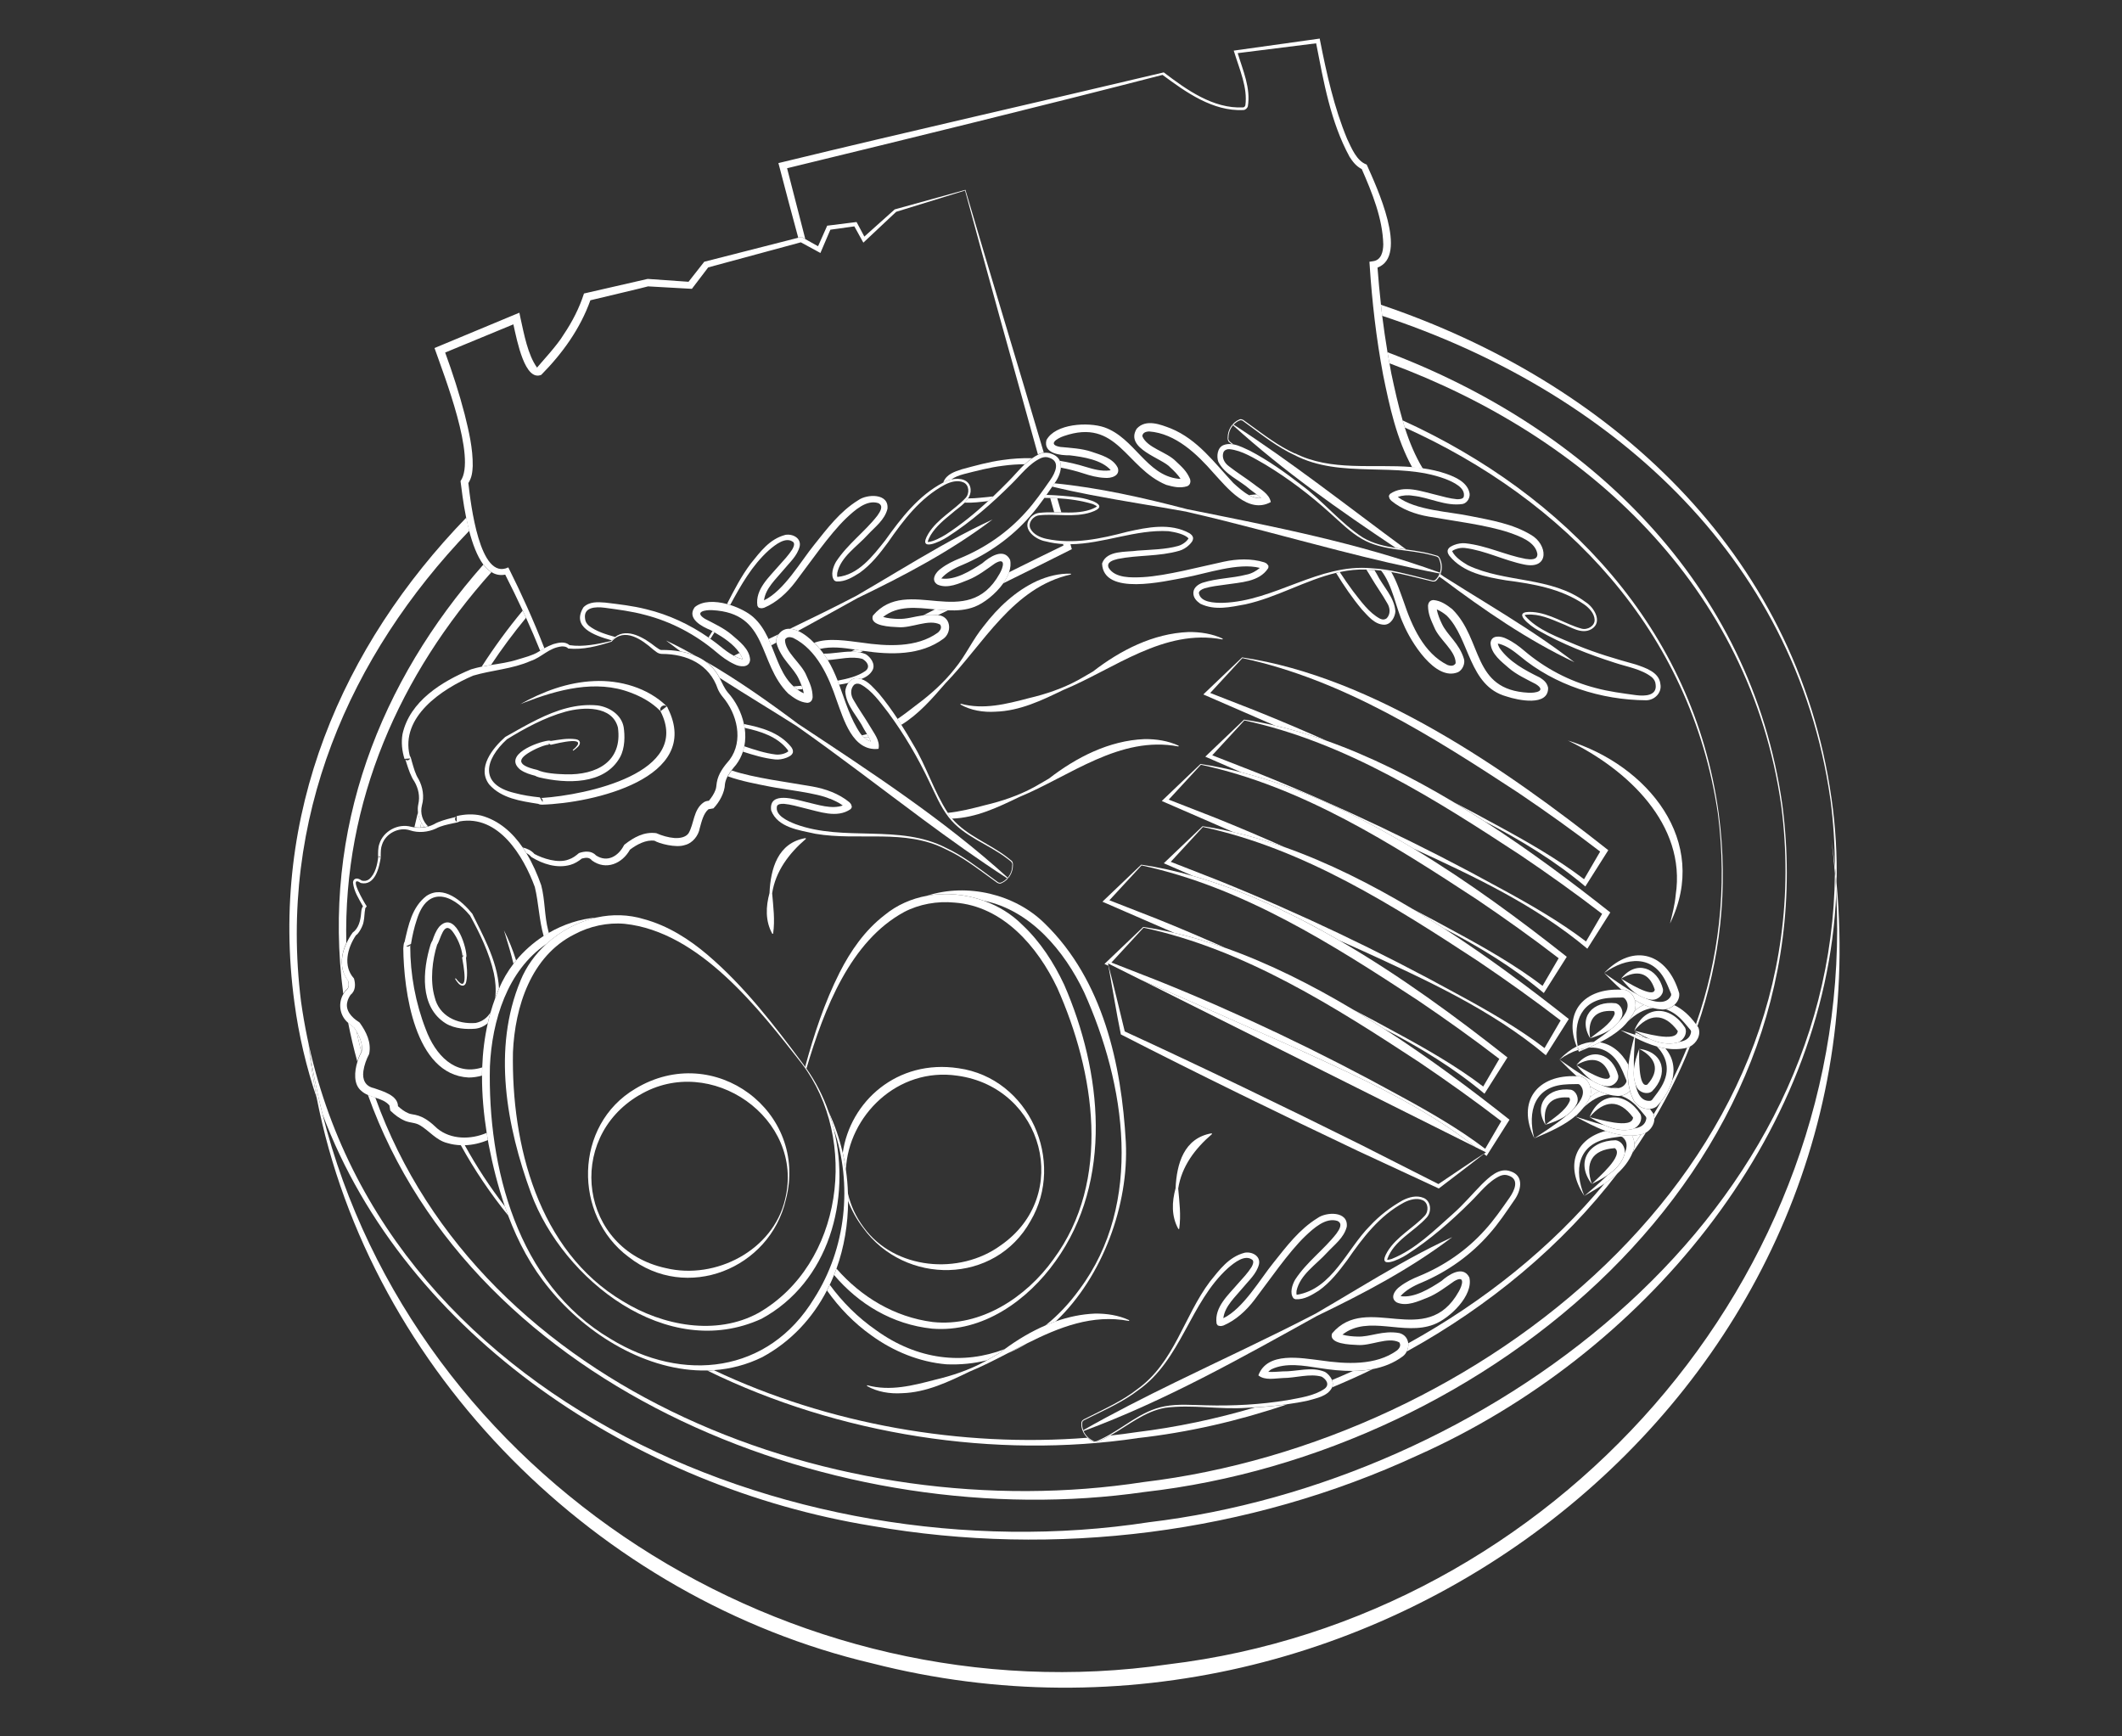 <svg xmlns="http://www.w3.org/2000/svg" width="220" height="180" viewBox="0 0 220 180" fill="none"><rect x="0" y="0" width="220" height="180" fill="#333333" stroke="none"/><path d="M169.193 117.718C169.353 117.987 169.441 118.299 169.446 118.602C169.675 118.271 169.899 117.934 170.122 117.603C169.811 117.67 169.499 117.708 169.193 117.718Z" fill="white"></path><path d="M168.94 113.157C168.968 113.171 168.997 113.19 169.03 113.204C169.02 113.166 169.011 113.133 169.002 113.095C168.983 113.114 168.964 113.138 168.945 113.152L168.94 113.157Z" fill="white"></path><path d="M164.856 112.623C164.973 113.003 164.968 113.416 164.827 113.767C165.134 113.498 165.455 113.286 165.786 113.128C165.465 112.984 165.153 112.815 164.856 112.628V112.623Z" fill="white"></path><path d="M134.885 108.898C131.59 107.427 123.038 103.621 119.831 102.236C119.831 102.236 118.935 101.847 118.264 101.559L152.985 118.92C147.563 114.676 141.134 111.763 134.885 108.903V108.898Z" fill="white"></path><path d="M90.283 76.867C90.225 76.722 90.142 76.564 90.055 76.405C89.889 76.424 89.728 76.434 89.563 76.439C89.777 76.631 90.025 76.785 90.278 76.867H90.283Z" fill="white"></path><path d="M169.539 107.269C169.884 107.374 170.254 107.485 170.639 107.586C170.303 107.379 169.938 107.192 169.548 107.028C169.548 107.1 169.539 107.182 169.534 107.269H169.539Z" fill="white"></path><path d="M163.654 108.821C163.668 108.893 163.683 108.96 163.702 109.032C163.844 108.936 164.029 108.811 164.248 108.672C164.053 108.71 163.853 108.758 163.654 108.821Z" fill="white"></path><path d="M44.012 85.736C43.885 85.592 43.778 85.438 43.686 85.269C43.647 85.438 43.608 85.611 43.569 85.779C43.72 85.774 43.866 85.76 44.012 85.731V85.736Z" fill="white"></path><path d="M169.49 103.659C169.606 104.039 169.602 104.452 169.46 104.803C169.767 104.534 170.088 104.322 170.419 104.164C170.098 104.02 169.787 103.851 169.49 103.664V103.659Z" fill="white"></path><path d="M39.303 88.859C39.303 88.859 39.331 88.859 39.341 88.859C39.341 88.826 39.341 88.802 39.346 88.783L39.218 88.769C39.218 88.769 39.242 88.854 39.303 88.859Z" fill="white"></path><path d="M37.485 109.028C37.636 108.336 37.344 107.562 36.964 106.918C37.115 107.639 37.286 108.35 37.466 109.057C37.471 109.047 37.475 109.038 37.48 109.028H37.485Z" fill="white"></path><path d="M89.567 76.44C89.733 76.44 89.893 76.425 90.059 76.406C90 76.3 89.942 76.2 89.884 76.099C89.713 76.147 89.538 76.185 89.363 76.224C89.431 76.3 89.494 76.373 89.572 76.44H89.567Z" fill="white"></path><path d="M97.997 70.855C101.974 66.769 104.996 60.881 111.031 59.55V59.468C109.819 59.43 108.603 59.737 107.488 60.237C105.273 61.27 103.463 62.977 102.003 64.885C100.825 66.317 100.148 67.918 98.99 69.317C97.876 70.739 96.503 71.97 95.058 73.042C94.4 73.551 93.739 74.066 93.052 74.532C93.184 74.734 93.31 74.94 93.442 75.142C95.238 74.041 96.629 72.436 97.997 70.86V70.855Z" fill="white"></path><path d="M98.708 84.861C101.215 84.77 103.463 83.684 105.663 82.626C110.958 80.439 116.103 76.224 122.177 77.382L122.206 77.305C121.116 76.796 119.875 76.603 118.653 76.618C114.983 76.767 111.586 78.512 108.744 80.713C108.374 80.925 107.683 81.338 107.196 81.607C105.6 82.472 103.848 83.064 102.086 83.477C100.82 83.808 99.54 84.135 98.251 84.265C98.323 84.376 98.392 84.491 98.465 84.602C98.538 84.698 98.62 84.779 98.698 84.871L98.708 84.861Z" fill="white"></path><path d="M33.431 115.478C42.065 138.55 66.07 154.224 90.39 158.179C109.406 161.506 129.487 158.968 146.994 150.859C170.137 140.544 189.274 117.982 190.374 92.623C190.34 91.921 190.292 91.219 190.233 90.518C189.941 126.74 153.886 153.657 119.111 157.8C81.678 163.553 36.872 144.12 31.212 103.841C28.831 84.827 36.234 67.956 48.655 55.017C48.538 54.565 48.436 54.108 48.344 53.656C35.49 66.937 27.873 84.365 30.525 103.933C30.978 107.35 31.766 110.638 32.832 113.801C32.467 111.921 32.18 110.023 31.976 108.105C32.336 110.609 32.822 113.07 33.431 115.478Z" fill="white"></path><path d="M189.766 82.817C190.072 85.172 190.223 87.494 190.233 89.782C190.301 90.378 190.355 90.969 190.408 91.565C190.476 88.676 190.311 85.749 189.887 82.803C186.271 57.097 166.667 39.515 143.168 31.594C143.212 31.974 143.251 32.358 143.295 32.738C166.579 40.414 186.154 57.467 189.761 82.817H189.766Z" fill="white"></path><path d="M35.587 103.015C35.66 102.89 35.742 102.774 35.84 102.664C36.176 102.433 36.19 102.135 36.098 101.679C35.84 101.323 35.621 100.933 35.523 100.501C35.309 99.564 35.509 98.621 35.903 97.766C35.572 83.039 41.49 69.878 50.947 59.314C50.645 59.126 50.368 58.852 50.12 58.52C39.461 70.58 33.338 85.927 35.587 103.024V103.015Z" fill="white"></path><path d="M184.67 83.496C189.542 120.982 153.336 149.485 118.541 153.638C86.973 158.502 49.818 144.226 38.906 113.767C38.648 113.686 38.39 113.599 38.142 113.493C49.088 144.164 87.041 159.233 118.677 154.662C154.231 150.638 189.703 121.347 184.792 83.481C181.555 60.439 164.593 44.356 143.845 36.512C143.908 36.896 143.981 37.281 144.05 37.66C164.559 45.26 181.438 60.823 184.67 83.496Z" fill="white"></path><path d="M36.965 106.917C36.882 106.778 36.799 106.643 36.711 106.518C36.492 106.369 36.288 106.201 36.093 106.014C36.361 107.379 36.677 108.725 37.042 110.037C37.174 109.619 37.334 109.263 37.466 109.056C37.286 108.35 37.115 107.638 36.965 106.917Z" fill="white"></path><path d="M48.183 118.713C48.047 118.713 47.911 118.718 47.774 118.713C49.196 121.294 50.846 123.731 52.685 126.004C52.569 125.692 52.452 125.375 52.345 125.062C50.802 123.063 49.41 120.948 48.183 118.713Z" fill="white"></path><path d="M170.127 117.603C169.903 117.94 169.679 118.271 169.45 118.603C169.45 118.762 169.446 118.916 169.402 119.06C169.353 119.223 169.29 119.382 169.227 119.536C169.713 118.834 170.19 118.127 170.643 117.406C170.521 117.478 170.4 117.536 170.268 117.57C170.219 117.579 170.171 117.589 170.127 117.599V117.603Z" fill="white"></path><path d="M173.364 112.003C173.169 112.719 172.794 113.454 172.215 114.175C171.962 114.622 171.709 115.069 171.441 115.507C171.5 115.661 171.524 115.819 171.524 115.973C172.945 113.57 174.186 111.075 175.209 108.489C175.111 108.537 175.009 108.581 174.907 108.609C174.435 109.758 173.919 110.893 173.364 112.003Z" fill="white"></path><path d="M43.686 85.274C43.496 84.937 43.374 84.567 43.335 84.183C43.204 84.702 43.082 85.226 42.965 85.749C43.165 85.783 43.364 85.793 43.564 85.788C43.603 85.62 43.642 85.447 43.681 85.278L43.686 85.274Z" fill="white"></path><path d="M178.109 84.365C179.097 92.118 178.187 99.439 175.826 106.178C175.875 106.245 175.929 106.312 175.977 106.384C178.333 99.549 179.219 92.147 178.192 84.356C175.578 65.149 162.247 51.244 145.412 43.577C145.485 43.822 145.553 44.072 145.631 44.313C162.194 51.777 175.306 65.317 178.109 84.365Z" fill="white"></path><path d="M167.713 121.611C167.295 122.001 166.837 122.351 166.36 122.673C160.851 129.326 153.813 134.94 146.001 139.251C146.036 139.54 145.977 139.838 145.846 140.102C154.383 135.401 161.985 129.105 167.718 121.606L167.713 121.611Z" fill="white"></path><path d="M50.904 68.937C52.023 67.25 53.24 65.615 54.539 64.039C54.427 63.789 54.306 63.544 54.194 63.294C52.651 65.154 51.23 67.096 49.94 69.11C50.261 69.043 50.587 68.985 50.908 68.937H50.904Z" fill="white"></path><path d="M117.923 149.081C123.146 148.499 128.378 147.307 133.459 145.577C132.344 145.735 131.225 145.836 130.105 145.899C126.056 147.096 121.943 147.961 117.84 148.461C116.93 148.6 116.02 148.715 115.1 148.816C114.823 148.97 114.545 149.114 114.258 149.249L113.772 149.465C113.596 149.571 113.372 149.484 113.236 149.398C113.051 149.307 112.881 149.186 112.73 149.042C99.667 150.071 85.893 147.658 74.022 142.044C73.793 142.058 73.56 142.073 73.331 142.078C86.983 148.763 103.181 151.263 117.923 149.086V149.081Z" fill="white"></path><path d="M138.097 143.058C138.195 143.304 138.219 143.568 138.112 143.818C139.523 143.231 140.92 142.607 142.297 141.938C141.631 142.063 140.944 142.121 140.258 142.126C139.543 142.448 138.822 142.76 138.097 143.063V143.058Z" fill="white"></path><path d="M190.408 91.566C190.355 90.975 190.301 90.379 190.233 89.783C190.131 88.913 190.019 88.043 189.888 87.168C190.034 88.288 190.146 89.403 190.233 90.518C190.292 91.22 190.34 91.922 190.374 92.623C192.428 132.234 161.118 167.74 121.111 172.532C81.917 178.223 42.931 153.133 33.431 115.479C32.822 113.07 32.331 110.614 31.976 108.105C32.18 110.023 32.467 111.922 32.832 113.801C38.366 142.155 61.981 165.736 90.434 172.431C142.478 185.731 195.266 144.606 190.408 91.566Z" fill="white"></path><path d="M83.1 24.558L83.192 24.61L83.489 24.779C82.822 22.183 82.185 19.703 81.601 17.439C94.109 14.401 108.593 10.849 120.527 7.764C122.951 9.556 125.735 11.561 128.909 11.407C129.123 11.402 129.322 11.2 129.371 11.027C129.682 9.114 128.86 7.307 128.32 5.509L136.452 4.49C137.236 8.494 137.942 12.628 139.918 16.257C140.224 16.728 140.58 17.223 141.183 17.53C142.259 19.987 143.344 22.64 143.412 25.331C143.403 26.101 143.203 26.975 142.337 27.081L141.977 27.134L142.001 27.485C142.249 31.301 142.687 35.089 143.393 38.847C144.065 42.135 144.775 45.48 146.415 48.456C146.785 48.485 147.15 48.528 147.515 48.581C146.712 47.249 146.114 45.807 145.637 44.308C145.559 44.063 145.491 43.817 145.418 43.572C144.946 41.957 144.585 40.304 144.24 38.689C144.172 38.348 144.118 38.002 144.055 37.655C143.987 37.271 143.914 36.891 143.85 36.507C143.641 35.252 143.456 33.998 143.3 32.738C143.252 32.359 143.213 31.974 143.174 31.594C143.033 30.311 142.906 29.028 142.814 27.739C146.08 26.523 142.692 19.309 141.743 17.17L141.689 17.059C140.653 16.694 140.122 15.358 139.665 14.397C138.312 11.143 137.543 7.658 136.861 4.211L136.822 4L136.613 4.029L128.101 5.221L127.906 5.25L127.969 5.432C128.5 7.172 129.371 9.109 129.113 10.926C129.059 11.056 128.996 11.123 128.874 11.133C125.774 11.291 123.005 9.292 120.654 7.504C107.863 10.542 93.89 13.7 81.065 16.819L80.7 16.906L80.797 17.261C81.391 19.554 82.053 22.044 82.759 24.644L82.998 24.582L83.105 24.553L83.1 24.558Z" fill="white"></path><path d="M130.281 51.248C130.013 51.272 129.75 51.296 129.482 51.32C129.882 51.536 130.3 51.666 130.728 51.633C130.602 51.508 130.441 51.373 130.281 51.243V51.248Z" fill="white"></path><path d="M111.123 56.925L111.041 56.642C111.021 56.565 110.997 56.488 110.977 56.411C110.724 56.411 110.471 56.411 110.213 56.392C110.228 56.444 110.243 56.497 110.257 56.55C108.461 57.415 106.573 58.348 104.606 59.324C104.475 59.713 104.266 60.097 104.003 60.472C106.334 59.324 108.627 58.184 110.851 57.065L111.119 56.93L111.123 56.925Z" fill="white"></path><path d="M50.125 58.516C50.373 58.852 50.65 59.121 50.952 59.309C51.371 59.568 51.843 59.674 52.378 59.568C53.006 60.799 53.609 62.044 54.194 63.298C54.31 63.548 54.427 63.793 54.539 64.043C55.05 65.173 55.542 66.312 56.004 67.461C56.145 67.365 56.286 67.278 56.437 67.196C55.328 64.346 54.072 61.558 52.699 58.818C49.726 60.256 48.796 52.171 48.557 50.075C48.937 49.489 48.981 48.879 49.01 48.311C49.035 46.485 48.611 44.711 48.178 42.962C47.613 40.784 46.922 38.655 46.153 36.545L53.225 33.623C53.619 35.396 54.422 39.568 56.116 38.857C58.316 36.631 60.156 34.074 61.207 31.128C62.278 30.868 66.936 29.773 67.189 29.686L71.54 29.931L71.734 29.941L71.846 29.792L73.423 27.72L83.026 25.12L84.812 26.091L85.056 26.225C85.085 26.143 85.883 24.312 86.088 23.812L88.575 23.466L89.382 24.927L89.509 25.153L89.694 24.98L92.911 21.957L100.051 19.751C102.173 27.629 105.05 37.968 107.61 47.124C107.663 47.095 107.712 47.066 107.77 47.038C107.907 46.98 108.062 46.946 108.218 46.932C105.522 37.799 102.417 27.614 100.09 19.679C100.061 19.688 92.789 21.698 92.76 21.707C92.755 21.712 90.312 23.899 89.611 24.524L88.871 23.139L88.803 23.015L88.657 23.034L85.888 23.38L85.761 23.394L85.708 23.514L84.812 25.528L83.479 24.779L83.182 24.61L83.089 24.557L82.982 24.586L82.744 24.649L73.126 27.105L73.014 27.134L72.942 27.225L71.384 29.21L67.203 28.917H67.145L67.086 28.927L60.774 30.373L60.545 30.426C60.063 31.931 59.333 33.353 58.438 34.68C57.781 35.795 56.102 37.583 55.678 38.107C54.719 36.78 54.335 34.646 53.955 32.945L53.848 32.416L53.347 32.623L45.428 35.92L45.048 36.079C46.027 38.886 49.424 47.504 47.745 49.873C47.847 50.657 48.012 52.113 48.329 53.666C48.421 54.118 48.523 54.574 48.64 55.026C48.991 56.367 49.463 57.655 50.11 58.525L50.125 58.516Z" fill="white"></path><path d="M96.936 63.169C96.532 63.371 96.129 63.578 95.725 63.779C96.197 63.712 96.698 63.698 97.243 63.77C97.589 63.602 97.934 63.433 98.28 63.265C97.832 63.246 97.384 63.212 96.941 63.169H96.936Z" fill="white"></path><path d="M109.971 52.897C109.854 52.483 109.732 52.065 109.61 51.647C109.367 51.633 109.124 51.633 108.88 51.623C109.022 52.123 109.158 52.618 109.294 53.103C109.542 53.103 109.791 53.113 110.034 53.118C110.01 53.041 109.99 52.969 109.971 52.892V52.897Z" fill="white"></path><path d="M89.168 67.639C89.285 67.581 89.402 67.528 89.524 67.471C89.407 67.451 89.29 67.437 89.178 67.418C89.003 67.394 88.828 67.365 88.652 67.336C88.511 67.408 88.37 67.48 88.224 67.547C88.545 67.547 88.862 67.567 89.173 67.634L89.168 67.639Z" fill="white"></path><path d="M141.655 59.04C141.82 59.314 141.996 59.574 142.137 59.828C142.677 60.742 143.29 61.587 143.801 62.491C144.152 63.034 144.161 63.669 143.782 64.077C143.597 64.241 143.334 64.26 143.086 64.14C141.932 63.534 141.061 62.285 140.253 61.251C139.781 60.617 139.333 59.963 138.9 59.3C138.774 59.328 138.642 59.357 138.516 59.386C139.324 60.708 140.2 61.991 141.197 63.183C141.796 63.808 142.487 64.75 143.519 64.76C144.225 64.75 144.638 63.938 144.668 63.38C144.565 61.876 143.363 60.785 142.735 59.497C142.672 59.386 142.584 59.247 142.492 59.093C142.395 59.088 142.297 59.078 142.2 59.074C142.015 59.059 141.835 59.054 141.655 59.05V59.04Z" fill="white"></path><path d="M134.267 47.023C132.539 46.24 131.025 45.062 129.497 43.962L129.035 43.63C128.913 43.514 128.655 43.385 128.46 43.5C127.73 43.812 127.278 44.581 127.282 45.351C127.268 45.514 127.292 45.749 127.462 45.855C127.462 45.855 127.579 45.947 127.686 46.033C127.745 46.038 127.808 46.043 127.866 46.057C127.613 45.86 127.282 45.701 127.365 45.355C127.365 44.894 127.535 44.437 127.832 44.086C127.818 44.072 127.803 44.062 127.789 44.048L127.842 43.981C127.862 43.995 127.881 44.005 127.901 44.019C128.071 43.841 128.27 43.692 128.499 43.596C128.67 43.514 128.816 43.587 128.966 43.716L129.424 44.053C130.952 45.168 132.466 46.365 134.194 47.167C139.061 49.7 144.809 47.778 149.836 49.643C150.664 49.97 151.993 50.556 151.749 51.522C151.657 51.71 151.37 51.767 151.024 51.748C150.333 51.686 149.588 51.474 148.858 51.287C147.369 50.945 145.539 50.215 144.122 51.195C144.069 51.239 144.03 51.335 143.991 51.412C144.045 51.739 144.118 51.763 144.259 51.921C145.339 52.81 146.746 53.315 148.113 53.55C150.557 53.983 154.158 54.425 156.47 55.209C157.595 55.603 159.196 56.175 159.39 57.434C159.405 58.078 158.68 58.011 158.164 57.934C156.047 57.54 154.134 56.555 151.924 56.319C151.55 56.281 151.112 56.353 150.766 56.492C150.532 56.593 150.187 56.718 150.089 57.045C150.051 57.28 150.153 57.434 150.255 57.598C151.681 59.381 154.066 59.813 156.168 60.164C158.991 60.53 161.839 61.02 164.223 62.645C164.769 63.024 165.294 63.596 165.323 64.236C165.367 64.88 164.579 65.346 163.951 65.163C162.291 64.702 160.695 63.567 158.879 63.442C156.553 63.289 158.641 64.88 159.478 65.346C161.98 66.769 164.657 67.821 167.392 68.696C168.691 69.129 170.2 69.359 171.261 70.205C171.5 70.431 171.626 70.638 171.651 70.974C171.797 72.118 170.57 72.186 169.611 72.061C168.21 71.868 166.788 71.69 165.43 71.32C162.7 70.619 160.169 69.273 158.033 67.461C157.487 66.994 156.879 66.538 156.183 66.216C155.633 65.923 154.601 65.778 154.533 66.668C154.596 67.802 155.667 68.585 156.426 69.249C157.229 69.941 158.281 70.421 159.21 70.907C160.374 71.633 159.21 71.854 158.461 71.811C152.552 71.503 153.793 66.346 150.566 63.149C149.973 62.688 149.389 62.27 148.61 62.202C148.551 62.212 148.517 62.202 148.381 62.25C148.123 62.385 148.079 62.582 148.05 62.784C148.06 63.692 148.362 64.269 148.698 65.033C149.209 66.312 150.931 67.446 150.917 68.749C150.756 69.042 150.45 69.071 150.065 68.931C147.622 67.72 146.376 64.899 145.549 62.428C145.218 61.529 144.828 60.294 144.23 59.275C143.879 59.213 143.529 59.165 143.173 59.121C144.405 60.688 144.672 62.919 145.505 64.702C146.24 66.471 148.8 70.676 151.17 69.677C151.632 69.441 151.905 68.806 151.783 68.331C151.287 66.653 150.031 65.85 149.481 64.649C149.277 64.236 149.043 63.649 148.96 63.173C149.325 63.322 149.695 63.572 149.973 63.803C152.401 66.187 152.241 71.123 156.203 72.2C157.371 72.594 160.568 73.267 160.5 71.282C160.369 70.686 159.945 70.441 159.634 70.229C158.101 69.484 156.475 68.6 155.502 67.22C155.434 67.139 155.292 66.821 155.288 66.73C155.322 66.73 155.38 66.725 155.443 66.745C156.237 66.961 156.908 67.47 157.57 68.004C161.191 71.037 165.976 72.565 170.687 72.594C171.568 72.57 172.317 71.791 172.142 70.912C172.025 69.667 170.556 69.215 169.577 68.879C167.504 68.307 165.469 67.706 163.479 66.884C161.605 66.072 159.425 65.351 158.086 63.808C158.086 63.712 158.227 63.736 158.339 63.716C159.575 63.625 160.748 64.149 161.868 64.62C162.822 64.966 163.985 65.826 165.012 65.206C166.204 64.471 165.241 62.928 164.369 62.399C160.816 59.746 156.032 60.434 152.187 58.597C151.564 58.227 150.863 57.766 150.557 57.146C150.557 57.141 150.557 57.141 150.557 57.136C150.557 57.136 150.557 57.136 150.562 57.127C150.625 57.059 150.781 56.982 150.927 56.929C151.253 56.814 151.535 56.771 151.876 56.805C153.949 57.059 155.945 58.102 158.042 58.525C160.69 59.064 160.461 56.41 158.709 55.435C156.811 54.291 154.587 53.925 152.465 53.502C150.318 53.041 146.77 52.921 144.916 51.513C145.378 51.349 145.948 51.296 146.483 51.392C148.206 51.565 149.87 52.517 151.652 52.243C152.168 52.128 152.489 51.484 152.328 51.008C152.051 49.955 150.868 49.446 149.992 49.133C149.174 48.845 148.337 48.662 147.49 48.542C147.125 48.489 146.76 48.446 146.391 48.417C142.302 48.076 138.034 48.893 134.242 46.985L134.267 47.023Z" fill="white"></path><path d="M163.241 68.658C163.153 68.59 163.056 68.523 162.968 68.451C162.759 68.287 162.54 68.129 162.326 67.97C161.016 66.995 159.649 66.052 158.242 65.134C155.429 63.298 152.489 61.553 149.696 59.78C149.569 59.693 149.447 59.602 149.321 59.511C149.287 59.602 149.243 59.689 149.194 59.77C149.311 59.847 149.423 59.924 149.54 60.001C153.867 63.236 158.32 66.326 163.236 68.653L163.241 68.658Z" fill="white"></path><path d="M145.777 56.953C142.735 54.714 139.732 52.421 136.695 50.176C133.824 48.052 130.918 45.971 127.905 44.024C127.886 44.009 127.866 44 127.847 43.985L127.793 44.053C127.808 44.067 127.823 44.077 127.837 44.091C133.069 48.835 138.847 52.882 144.711 56.8C145.067 56.857 145.422 56.905 145.777 56.953Z" fill="white"></path><path d="M109.61 51.647C110.866 51.719 112.102 51.892 113.299 52.253C113.382 52.282 113.45 52.33 113.523 52.364C113.582 52.397 113.708 52.46 113.694 52.46C113.703 52.469 113.703 52.517 113.684 52.532C113.635 52.565 113.572 52.599 113.509 52.633C113.353 52.714 113.168 52.791 113.022 52.839C112.049 53.157 111.046 53.147 110.038 53.123C109.79 53.118 109.542 53.113 109.299 53.109C108.768 53.099 108.238 53.109 107.712 53.171C107.337 53.224 106.967 53.455 106.748 53.767C105.931 54.897 107.41 55.959 108.423 56.122C109.026 56.281 109.625 56.363 110.219 56.396C110.472 56.411 110.725 56.42 110.983 56.416C114.394 56.377 117.743 54.863 121.155 55.065C121.846 55.161 122.853 55.387 123.223 55.81C123.014 56.175 122.552 56.483 122.133 56.598C120.824 56.963 119.364 56.973 117.943 57.079C116.77 57.257 114.73 57.007 114.258 58.415C114.385 61.804 120.746 60.251 122.858 59.871C125.024 59.477 128.373 58.285 130.616 58.872C130.261 59.179 129.735 59.482 129.205 59.573C127.716 59.953 126.197 59.934 124.688 60.405C124.255 60.554 123.759 60.881 123.725 61.41C123.691 61.948 124.046 62.308 124.445 62.587C125.973 63.322 127.579 62.928 129.127 62.645C132.364 61.933 135.337 60.145 138.535 59.381C138.662 59.352 138.793 59.319 138.92 59.295C139.815 59.107 140.73 59.011 141.674 59.04C141.854 59.045 142.035 59.05 142.22 59.064C142.317 59.064 142.414 59.078 142.512 59.083C142.74 59.097 142.969 59.117 143.198 59.146C143.548 59.184 143.904 59.237 144.254 59.299C145.451 59.511 146.634 59.823 147.812 60.107L148.367 60.242C148.527 60.304 148.81 60.323 148.946 60.145C149.053 60.035 149.14 59.91 149.218 59.78C149.267 59.698 149.311 59.607 149.345 59.52C149.403 59.362 149.447 59.203 149.467 59.035C149.51 58.684 149.467 58.319 149.325 57.997C149.277 57.843 149.165 57.632 148.965 57.598L148.454 57.449C147.87 57.285 147.262 57.175 146.653 57.084C146.371 57.04 146.084 57.002 145.797 56.963C145.442 56.915 145.086 56.862 144.731 56.81C143.529 56.622 142.356 56.353 141.305 55.728C138.949 54.209 137.168 51.931 134.899 50.263C133.225 48.961 131.483 47.725 129.594 46.73C129.088 46.504 128.499 46.178 127.891 46.067C127.832 46.057 127.774 46.053 127.711 46.043C127.419 46.009 127.127 46.029 126.84 46.144C126.187 46.418 126.124 47.326 126.304 47.855C126.976 49.206 128.509 49.763 129.585 50.724C129.76 50.859 130.032 51.056 130.295 51.258C130.461 51.388 130.616 51.522 130.743 51.647C130.315 51.681 129.896 51.551 129.497 51.335C128.898 51.008 128.344 50.503 127.871 50.076C125.91 47.98 124.168 45.553 121.384 44.413C120.342 44.015 118.799 43.385 117.845 44.447C116.575 46.519 120.527 47.504 121.34 48.465C121.685 48.773 122.133 49.225 122.396 49.638C122.313 49.638 122.23 49.633 122.153 49.629C118.848 49.258 117.621 45.394 114.492 44.298C112.818 43.726 109.415 43.909 108.491 45.62C108.131 47.043 109.99 47.211 110.91 47.201C112.341 47.37 114.214 47.672 115.149 48.73C115.115 48.744 115.071 48.764 115.017 48.768C114.2 48.869 113.382 48.648 112.564 48.398C111.684 48.124 110.783 47.917 109.873 47.769C109.965 47.985 109.995 48.225 109.98 48.475C110.778 48.629 111.572 48.826 112.345 49.081C113.027 49.307 113.767 49.504 114.536 49.537C115.159 49.605 116.166 49.345 115.889 48.499C115.392 47.475 114.102 47.153 113.144 46.822C112.136 46.485 110.978 46.432 109.927 46.331C108.573 46.096 109.557 45.457 110.272 45.211C115.859 43.274 116.692 48.514 120.911 50.263C121.637 50.465 122.338 50.638 123.082 50.403C123.136 50.374 123.17 50.369 123.277 50.273C123.462 50.052 123.428 49.855 123.379 49.657C123.024 48.816 122.522 48.398 121.914 47.821C120.946 46.826 118.931 46.442 118.429 45.216C118.463 44.88 118.736 44.74 119.145 44.726C121.87 44.928 124.109 47.072 125.827 49.047C127.205 50.542 129.395 53.339 131.75 52.046C131.59 51.167 130.631 50.7 130.003 50.191C129.156 49.552 128.261 48.999 127.438 48.355C126.908 47.985 126.65 47.403 126.844 46.879C126.956 46.658 127.19 46.543 127.463 46.562C128.762 46.687 130.052 47.519 131.196 48.167C133.6 49.619 135.839 51.325 137.917 53.205C138.963 54.132 139.961 55.156 141.202 55.872C143.397 57.141 146.026 56.906 148.41 57.545C148.737 57.656 149.165 57.646 149.228 58.031C149.403 58.458 149.423 58.944 149.282 59.376C149.301 59.381 149.321 59.391 149.335 59.395L149.311 59.477C149.287 59.477 149.267 59.468 149.243 59.463C149.155 59.694 149.029 59.905 148.848 60.078C148.722 60.218 148.561 60.208 148.372 60.141L147.817 60.001C145.977 59.544 144.113 59.001 142.21 58.91C136.734 58.391 132.154 62.328 126.786 62.491C125.895 62.501 124.44 62.457 124.294 61.472C124.309 61.265 124.547 61.102 124.878 60.991C125.545 60.789 126.314 60.703 127.059 60.602C128.567 60.362 130.539 60.352 131.473 58.91C131.507 58.852 131.507 58.742 131.507 58.66C131.332 58.377 131.259 58.381 131.064 58.29C129.726 57.872 128.232 57.934 126.874 58.228C124.45 58.742 120.946 59.689 118.502 59.828C117.31 59.886 115.611 59.953 114.944 58.867C114.682 58.276 115.378 58.069 115.884 57.944C117.996 57.516 120.142 57.708 122.274 57.093C122.634 56.992 123.014 56.757 123.277 56.497C123.457 56.315 123.725 56.069 123.691 55.733C123.637 55.502 123.481 55.397 123.326 55.281C121.32 54.171 118.95 54.661 116.867 55.127C114.117 55.848 111.294 56.464 108.462 55.853C107.809 55.709 107.108 55.377 106.831 54.796C106.544 54.214 107.089 53.488 107.741 53.421C109.454 53.224 111.367 53.676 113.095 53.109C115.305 52.378 112.759 51.691 111.81 51.571C110.696 51.422 109.581 51.34 108.466 51.301C108.393 51.402 108.325 51.508 108.252 51.609C108.457 51.609 108.661 51.618 108.865 51.623C109.109 51.628 109.352 51.633 109.596 51.647H109.61Z" fill="white"></path><path d="M99.862 49.163C101.234 48.816 102.616 48.446 104.013 48.278C104.753 48.177 105.498 48.129 106.247 48.124C106.486 47.898 106.734 47.687 107.006 47.495C105.979 47.475 104.948 47.538 103.935 47.687C102.49 47.884 101.108 48.273 99.716 48.648C98.99 48.884 98.153 49.148 97.822 49.941C97.822 49.97 97.822 49.989 97.817 50.018C98.046 49.879 98.338 49.768 98.645 49.706C98.966 49.451 99.438 49.278 99.871 49.163H99.862Z" fill="white"></path><path d="M100.012 52.109C100.82 52.142 101.716 52.032 102.455 51.941C102.626 51.782 102.801 51.623 102.971 51.46C102.115 51.532 101.229 51.676 100.368 51.667C100.27 51.825 100.148 51.969 100.012 52.109Z" fill="white"></path><path d="M123.019 53.051C128.3 54.257 133.507 55.718 138.749 57.055C142.224 57.944 145.714 58.775 149.248 59.448C149.272 59.448 149.291 59.458 149.316 59.463L149.34 59.381C149.321 59.376 149.301 59.367 149.286 59.362C140.793 56.271 131.921 54.56 123.082 52.786C118.556 51.604 113.981 50.561 109.313 50.1C109.235 50.215 109.157 50.33 109.08 50.441C110.384 50.758 111.713 51.042 113.061 51.301C116.37 51.941 119.763 52.455 123.024 53.046L123.019 53.051Z" fill="white"></path><path d="M85.382 67.764C85.538 67.98 85.684 68.201 85.82 68.427C87.013 68.345 88.322 67.99 89.417 68.307C89.933 68.605 90.254 69.148 89.719 69.557C88.921 70.114 87.865 70.364 86.838 70.561C86.891 70.701 86.945 70.84 86.993 70.979C87.31 70.922 87.631 70.869 87.947 70.797C88.142 70.518 88.424 70.311 88.779 70.302C88.96 70.302 89.13 70.34 89.291 70.393C89.777 70.201 90.22 69.927 90.473 69.451C90.785 68.821 90.235 68.095 89.748 67.812C89.558 67.73 89.368 67.677 89.174 67.634C88.862 67.567 88.546 67.543 88.225 67.547C87.281 67.552 86.317 67.773 85.382 67.759V67.764Z" fill="white"></path><path d="M106.242 48.119C105.643 48.686 105.118 49.335 104.534 49.916C104.023 50.436 103.502 50.95 102.971 51.459C102.801 51.623 102.631 51.782 102.455 51.94C101.083 53.209 99.628 54.396 98.07 55.406C97.515 55.742 96.844 56.107 96.23 56.194C96.216 56.194 96.187 56.155 96.192 56.131C96.24 55.939 96.381 55.656 96.488 55.473C97.034 54.574 97.861 53.896 98.678 53.228C99.068 52.873 99.603 52.526 100.017 52.108C100.153 51.969 100.27 51.825 100.372 51.666C100.547 51.387 100.659 51.084 100.63 50.719C100.538 49.695 99.516 49.513 98.64 49.7C98.333 49.767 98.041 49.878 97.812 50.013C97.812 50.013 97.812 50.013 97.807 50.013C95.218 51.363 93.422 53.718 91.772 56.021C90.497 57.631 88.993 59.602 86.822 59.808C86.817 59.808 86.817 59.808 86.813 59.808C86.813 59.808 86.813 59.808 86.813 59.799C86.778 59.712 86.783 59.539 86.803 59.385C87.173 57.708 88.832 56.689 89.976 55.425C90.731 54.608 91.709 53.916 92.006 52.757C92.191 51.094 89.864 51.205 88.978 51.854C87.09 53.012 85.752 54.8 84.408 56.482C83.031 58.174 81.288 61.231 79.21 62.236C79.361 60.986 80.442 60.039 81.23 59.083C81.829 58.342 82.666 57.636 82.909 56.631C83.08 55.771 82.165 55.309 81.415 55.449C79.77 55.882 78.816 57.213 77.833 58.424C76.864 59.712 76.115 61.159 75.375 62.606C75.487 62.635 75.594 62.668 75.706 62.702C76.82 60.654 77.959 58.626 79.702 57.05C80.374 56.468 81.498 55.564 82.262 56.213C82.388 56.377 82.315 56.655 82.14 56.953C81.77 57.535 81.245 58.097 80.743 58.655C79.76 59.813 78.276 61.092 78.524 62.784C78.539 62.851 78.612 62.933 78.66 62.995C78.977 63.096 79.035 63.043 79.24 62.995C80.529 62.447 81.619 61.433 82.452 60.337C83.946 58.381 85.975 55.406 87.728 53.723C88.594 52.911 89.835 51.762 91.057 52.156C91.646 52.435 91.256 53.041 90.954 53.464C89.64 55.151 87.883 56.391 86.676 58.232C86.375 58.746 86.068 59.65 86.501 60.174C86.599 60.251 86.667 60.26 86.735 60.275C87.64 60.323 88.424 59.818 89.124 59.381C90.332 58.52 91.217 57.367 92.064 56.227C93.67 53.906 95.403 51.618 97.944 50.253C98.532 49.945 99.287 49.739 99.881 50.003C100.484 50.258 100.547 51.157 100.1 51.628C98.932 52.882 97.189 53.776 96.25 55.319C95.057 57.295 97.442 56.175 98.24 55.656C100.659 54.098 102.816 52.214 104.845 50.195C105.823 49.244 106.714 48.018 107.96 47.47C108.272 47.359 108.515 47.345 108.831 47.47C109.926 47.859 109.435 48.97 108.89 49.758C108.082 50.907 107.279 52.08 106.334 53.108C104.465 55.194 102.105 56.819 99.506 57.881C98.839 58.15 98.153 58.477 97.544 58.948C97.029 59.299 96.435 60.145 97.209 60.606C98.26 61.063 99.452 60.472 100.397 60.106C101.385 59.712 102.295 59.006 103.156 58.405C104.334 57.708 104.013 58.828 103.633 59.477C100.255 65.523 94.118 59.539 90.502 63.812C90.098 64.932 92.434 64.98 93.101 65.014C94.493 65.144 96.274 64.134 97.462 64.74C97.656 65.014 97.544 65.297 97.243 65.572C95.043 67.177 91.933 66.999 89.324 66.615C87.942 66.451 85.873 66.071 84.403 66.638C84.403 66.638 84.413 66.648 84.418 66.653C84.632 66.85 84.822 67.057 85.002 67.273C86.17 66.989 87.455 67.153 88.662 67.34C88.837 67.369 89.017 67.393 89.188 67.422C89.305 67.441 89.416 67.456 89.533 67.475C92.322 67.888 95.452 67.97 97.822 66.206C98.654 65.581 98.635 64.106 97.476 63.798C97.398 63.783 97.33 63.783 97.252 63.774C96.712 63.702 96.206 63.721 95.734 63.783C94.79 63.913 93.957 64.197 93.106 64.158C92.648 64.149 92.025 64.096 91.558 63.956C93.111 62.736 95.009 62.981 96.946 63.173C97.394 63.216 97.841 63.255 98.284 63.269C99.228 63.308 100.158 63.245 101.049 62.899C101.998 62.534 103.229 61.577 104.013 60.472C104.276 60.102 104.485 59.712 104.616 59.323C104.767 58.881 104.816 58.439 104.719 58.025C104.052 56.713 102.528 57.785 101.837 58.391C100.63 59.188 99 60.183 97.588 59.967C98.075 59.39 98.902 58.914 99.793 58.554C102.465 57.42 104.894 55.694 106.787 53.517C107.327 52.911 107.809 52.267 108.276 51.618C108.349 51.517 108.422 51.416 108.491 51.31C108.69 51.027 108.885 50.739 109.084 50.455C109.162 50.34 109.24 50.224 109.318 50.114C109.328 50.099 109.337 50.085 109.347 50.07C109.683 49.623 109.946 49.032 109.985 48.479C109.999 48.229 109.975 47.989 109.878 47.773C109.741 47.456 109.464 47.191 109.006 47.037C108.783 46.941 108.505 46.917 108.237 46.941C108.082 46.956 107.926 46.989 107.79 47.047C107.736 47.071 107.683 47.105 107.629 47.133C107.41 47.244 107.206 47.369 107.011 47.504C106.743 47.696 106.49 47.907 106.252 48.133L106.242 48.119Z" fill="white"></path><path d="M82.666 71.479C82.851 71.469 83.041 71.46 83.226 71.445C83.187 71.325 83.148 71.205 83.104 71.085C82.827 71.109 82.549 71.133 82.272 71.157C82.394 71.272 82.525 71.378 82.666 71.479Z" fill="white"></path><path d="M74.081 65.548C74.007 65.505 73.934 65.466 73.862 65.423C73.73 65.644 73.599 65.865 73.457 66.086C73.521 66.129 73.589 66.177 73.652 66.221C73.798 66 73.939 65.774 74.081 65.548Z" fill="white"></path><path d="M102.913 53.844C102.811 53.892 102.709 53.945 102.607 53.993C102.363 54.103 102.125 54.223 101.882 54.339C100.412 55.05 98.942 55.829 97.477 56.656C94.552 58.304 91.641 60.107 88.779 61.765C86.507 62.947 84.209 64.072 81.902 65.182C82.175 65.197 82.457 65.278 82.735 65.403C84.798 64.279 86.852 63.135 88.911 61.996C93.788 59.645 98.591 57.122 102.918 53.839L102.913 53.844Z" fill="white"></path><path d="M79.96 66.899C80.14 66.803 80.315 66.707 80.495 66.61C80.471 66.404 80.481 66.159 80.588 65.928C80.627 65.861 80.671 65.808 80.71 65.75C80.364 65.918 80.018 66.082 79.673 66.25C79.77 66.461 79.868 66.678 79.955 66.899H79.96Z" fill="white"></path><path d="M76.845 68.292C76.899 68.307 76.942 68.307 76.981 68.307C76.909 68.09 76.796 67.888 76.665 67.691C76.47 67.787 76.276 67.884 76.081 67.975C76.324 68.105 76.578 68.22 76.845 68.292Z" fill="white"></path><path d="M113.771 149.46L114.258 149.244C114.545 149.114 114.823 148.965 115.1 148.812C116.969 147.769 118.668 146.307 120.809 145.937C123.598 145.567 126.455 146.144 129.273 145.937C129.55 145.923 129.828 145.904 130.1 145.889C131.225 145.827 132.344 145.726 133.454 145.567C134.179 145.466 134.904 145.346 135.62 145.187C136.457 144.942 137.62 144.76 138.092 143.856C138.097 143.842 138.102 143.827 138.107 143.813C138.214 143.563 138.19 143.298 138.092 143.053C137.946 142.698 137.649 142.38 137.367 142.217C135.96 141.626 134.432 142.193 132.987 142.164C132.622 142.183 131.95 142.246 131.488 142.212C131.585 142.111 131.697 142.01 131.799 141.953C133.322 141.217 135.167 141.573 136.802 141.818C137.917 141.996 139.09 142.126 140.258 142.116C140.944 142.111 141.631 142.054 142.297 141.929C143.417 141.717 144.488 141.309 145.437 140.602C145.617 140.467 145.748 140.29 145.845 140.097C145.982 139.833 146.035 139.535 146.001 139.247C145.943 138.775 145.656 138.348 145.091 138.194C143.353 137.877 142.059 138.617 140.725 138.554C140.268 138.545 139.645 138.492 139.178 138.353C141.85 136.257 145.544 138.516 148.668 137.295C150.299 136.67 152.786 134.291 152.333 132.421C151.666 131.109 150.143 132.181 149.452 132.787C148.245 133.584 146.614 134.579 145.203 134.363C145.699 133.781 146.507 133.315 147.408 132.95C150.08 131.816 152.508 130.09 154.402 127.913C155.365 126.831 156.154 125.639 156.962 124.462C157.672 123.51 158.081 121.904 156.621 121.429C155.443 120.967 154.368 122.058 153.628 122.77C152.62 123.798 151.735 124.861 150.654 125.817C148.693 127.552 146.756 129.508 144.293 130.503C144.21 130.537 144.127 130.542 144.049 130.566C143.981 130.58 143.845 130.614 143.86 130.604C143.845 130.604 143.816 130.566 143.821 130.542C144.507 128.586 146.595 127.692 147.919 126.206C148.44 125.63 148.386 124.534 147.612 124.188C146.863 123.866 146.074 124.106 145.427 124.428C144.166 125.134 143.013 126.019 142.035 127.076C139.635 129.48 138.131 133.628 134.442 134.224C134.437 134.224 134.437 134.224 134.432 134.224C134.432 134.224 134.432 134.224 134.432 134.214C134.398 134.128 134.403 133.955 134.422 133.801C134.792 132.123 136.452 131.104 137.596 129.84C138.35 129.023 139.328 128.331 139.625 127.172C139.81 125.509 137.484 125.62 136.598 126.269C134.71 127.427 133.371 129.215 132.028 130.898C130.65 132.589 128.908 135.646 126.83 136.651C126.981 135.401 128.061 134.454 128.85 133.498C129.448 132.758 130.285 132.051 130.529 131.047C130.699 130.186 129.784 129.72 129.035 129.864C127.39 130.297 126.436 131.628 125.452 132.839C122.737 136.439 121.749 141.27 117.913 144.005C116.429 145.173 114.677 145.971 112.993 146.822L112.487 147.076C112.326 147.134 112.097 147.302 112.112 147.523C112.073 148.1 112.331 148.653 112.744 149.042C112.895 149.186 113.066 149.307 113.251 149.398C113.392 149.484 113.616 149.571 113.786 149.465L113.771 149.46ZM112.341 148.336C112.341 148.336 112.306 148.35 112.287 148.355C112.287 148.355 112.277 148.336 112.268 148.316L112.248 148.278C112.248 148.278 112.287 148.254 112.306 148.244C112.219 148.014 112.175 147.773 112.195 147.523C112.195 147.336 112.326 147.24 112.516 147.168L113.027 146.913C114.725 146.072 116.492 145.279 117.996 144.12C122.484 140.977 123.345 135.046 127.307 131.46C127.978 130.878 129.103 129.975 129.867 130.624C129.993 130.787 129.92 131.066 129.745 131.364C129.375 131.945 128.85 132.508 128.348 133.065C127.365 134.224 125.881 135.502 126.129 137.194C126.144 137.261 126.217 137.343 126.265 137.406C126.582 137.507 126.64 137.454 126.844 137.406C128.134 136.858 129.224 135.843 130.057 134.748C131.551 132.791 133.58 129.816 135.333 128.134C136.199 127.321 137.44 126.173 138.662 126.567C139.251 126.846 138.861 127.451 138.559 127.874C137.245 129.561 135.488 130.801 134.281 132.642C133.98 133.157 133.673 134.06 134.106 134.584C134.203 134.661 134.272 134.671 134.34 134.685C135.245 134.733 136.029 134.228 136.729 133.791C137.936 132.931 138.822 131.777 139.669 130.638C141.275 128.316 143.008 126.029 145.549 124.663C146.137 124.356 146.892 124.149 147.486 124.414C148.089 124.668 148.152 125.567 147.705 126.038C146.537 127.293 144.794 128.187 143.855 129.73C142.662 131.705 145.047 130.585 145.845 130.066C148.264 128.509 150.42 126.625 152.45 124.606C153.428 123.654 154.319 122.428 155.565 121.88C155.876 121.77 156.12 121.755 156.436 121.88C157.531 122.27 157.04 123.38 156.495 124.168C155.687 125.317 154.884 126.49 153.939 127.519C152.07 129.605 149.71 131.229 147.111 132.291C146.444 132.561 145.758 132.887 145.149 133.359C144.634 133.709 144.04 134.555 144.814 135.017C145.865 135.473 147.057 134.882 148.002 134.517C148.99 134.123 149.9 133.411 150.761 132.815C151.939 132.118 151.618 133.238 151.238 133.887C147.86 139.934 141.723 133.95 138.107 138.223C137.703 139.343 140.044 139.391 140.706 139.424C142.098 139.554 143.879 138.545 145.067 139.15C145.261 139.424 145.149 139.708 144.848 139.982C142.648 141.587 139.538 141.409 136.929 141.025C134.895 140.785 131.39 140.078 130.461 142.577C131.166 143.14 132.198 142.875 133.011 142.851C134.315 142.851 135.8 142.356 137.026 142.712C137.542 143.01 137.863 143.553 137.328 143.962C136.262 144.707 134.734 144.909 133.439 145.154C130.655 145.606 127.837 145.759 125.014 145.678C123.608 145.654 122.177 145.519 120.765 145.779C118.264 146.235 116.429 148.105 114.205 149.162C113.883 149.287 113.567 149.571 113.265 149.321C112.847 149.11 112.511 148.754 112.331 148.336H112.341Z" fill="white"></path><path d="M150.537 128.254C150.435 128.302 150.333 128.355 150.226 128.403C149.982 128.513 149.744 128.634 149.501 128.749C148.031 129.46 146.561 130.239 145.096 131.066C142.166 132.714 139.26 134.517 136.398 136.175C131.604 138.665 126.694 140.924 121.841 143.294C118.624 144.865 115.431 146.48 112.311 148.254C112.292 148.264 112.272 148.278 112.253 148.288L112.272 148.326L112.292 148.365C112.311 148.36 112.326 148.35 112.345 148.345C120.819 145.207 128.67 140.775 136.535 136.415C141.412 134.065 146.215 131.542 150.542 128.259L150.537 128.254Z" fill="white"></path><path d="M86.029 82.784C86.491 82.986 86.973 83.193 87.372 83.5C86.224 83.914 84.812 83.419 83.605 83.145C82.51 82.89 79.672 81.943 79.95 84.01C80.626 85.812 82.909 86.062 84.54 86.432C89.017 87.197 93.826 85.885 98.031 88.028C99.759 88.812 101.273 89.989 102.801 91.09L103.263 91.422C103.385 91.537 103.643 91.667 103.838 91.551C104.568 91.239 105.02 90.465 105.015 89.701C105.03 89.537 105.006 89.302 104.835 89.196L104.422 88.865C102.592 87.447 100.221 86.634 98.708 84.856C98.63 84.765 98.547 84.683 98.474 84.587C98.396 84.476 98.333 84.361 98.26 84.25C96.814 82.03 96.04 79.405 94.653 77.132C94.269 76.459 93.865 75.791 93.446 75.132C93.32 74.93 93.193 74.724 93.057 74.522C92.453 73.609 91.811 72.719 91.105 71.873C90.609 71.359 90.054 70.638 89.295 70.393C89.134 70.34 88.964 70.302 88.784 70.302C88.428 70.306 88.146 70.518 87.951 70.797C87.757 71.071 87.65 71.407 87.635 71.686C87.737 73.19 88.939 74.281 89.567 75.57C89.65 75.709 89.767 75.897 89.884 76.098C89.942 76.199 90 76.3 90.059 76.406C90.146 76.565 90.224 76.723 90.288 76.867C90.03 76.786 89.786 76.632 89.572 76.44C89.499 76.372 89.431 76.3 89.363 76.223C89.319 76.175 89.27 76.127 89.231 76.079C88.165 74.541 87.65 72.729 87.002 70.979C86.949 70.84 86.9 70.701 86.847 70.561C86.559 69.826 86.233 69.105 85.825 68.427C85.688 68.201 85.542 67.98 85.386 67.764C85.265 67.596 85.133 67.432 84.997 67.273C84.817 67.062 84.622 66.855 84.413 66.653C84.413 66.653 84.403 66.644 84.398 66.639C84.014 66.221 83.391 65.702 82.739 65.404C82.461 65.279 82.179 65.197 81.906 65.183C81.464 65.154 81.045 65.312 80.719 65.755C80.675 65.812 80.636 65.865 80.597 65.933C80.49 66.163 80.476 66.404 80.505 66.615C80.505 66.644 80.51 66.677 80.514 66.706C81.011 68.384 82.267 69.186 82.817 70.388C82.914 70.59 83.021 70.835 83.114 71.09C83.157 71.21 83.196 71.33 83.235 71.45C83.279 71.595 83.313 71.734 83.337 71.864C83.264 71.83 83.186 71.796 83.123 71.768C82.963 71.681 82.817 71.585 82.675 71.484C82.534 71.383 82.403 71.277 82.281 71.162C81.094 70.081 80.607 68.456 79.969 66.908C79.882 66.692 79.784 66.476 79.687 66.259C79.658 66.197 79.629 66.13 79.595 66.067C79.22 65.288 78.757 64.558 78.091 63.967C77.546 63.486 76.66 63.015 75.701 62.712C75.589 62.678 75.482 62.645 75.37 62.616C74.129 62.284 72.825 62.275 72.031 62.938C71.15 64.12 72.805 64.976 73.662 65.312C73.73 65.351 73.803 65.389 73.871 65.433C73.944 65.476 74.017 65.514 74.09 65.558C75.025 66.096 76.042 66.778 76.626 67.629C76.64 67.653 76.66 67.677 76.674 67.701C76.801 67.898 76.913 68.1 76.991 68.317C76.952 68.317 76.908 68.317 76.855 68.302C76.587 68.23 76.334 68.115 76.09 67.985C76.066 67.971 76.042 67.961 76.022 67.947C75.57 67.697 75.146 67.379 74.732 67.043C74.387 66.759 74.027 66.49 73.662 66.231C73.598 66.183 73.53 66.139 73.467 66.096C71.52 64.74 69.33 63.717 67.018 63.159C65.602 62.799 64.176 62.64 62.745 62.467C61.981 62.409 61.109 62.342 60.491 62.953C59.226 65.01 61.543 65.86 63.431 66.384C63.548 66.245 63.665 66.13 63.791 66.034C62.808 65.755 61.81 65.466 61.041 64.856C60.803 64.63 60.676 64.423 60.652 64.087C60.506 62.943 61.733 62.876 62.691 63.001C64.093 63.193 65.514 63.371 66.872 63.741C69.603 64.442 72.133 65.788 74.27 67.6C74.815 68.067 75.424 68.523 76.12 68.845C76.669 69.138 77.701 69.283 77.769 68.394C77.706 67.259 76.635 66.476 75.876 65.812C75.073 65.12 74.022 64.64 73.092 64.154C71.929 63.428 73.092 63.207 73.842 63.251C79.75 63.558 78.509 68.716 81.736 71.912C82.33 72.373 82.914 72.791 83.693 72.859C83.751 72.854 83.785 72.859 83.921 72.811C84.179 72.676 84.223 72.479 84.252 72.277C84.243 71.369 83.941 70.787 83.605 70.028C83.094 68.749 81.371 67.615 81.386 66.312C81.546 66.019 81.853 65.99 82.237 66.13C84.681 67.341 85.927 70.162 86.754 72.633C87.455 74.531 88.404 77.939 91.081 77.627C91.271 76.752 90.565 75.959 90.176 75.257C89.635 74.344 89.022 73.498 88.511 72.594C88.161 72.051 88.151 71.417 88.531 71.008C88.716 70.845 88.978 70.826 89.227 70.946C90.38 71.551 91.251 72.801 92.059 73.835C93.724 76.079 95.14 78.497 96.337 81.016C96.951 82.265 97.476 83.587 98.352 84.712C99.895 86.711 102.416 87.48 104.373 88.966C104.631 89.191 105.03 89.345 104.942 89.72C104.942 90.182 104.772 90.638 104.475 90.989C104.49 91.004 104.504 91.013 104.519 91.028L104.465 91.095C104.446 91.08 104.426 91.071 104.407 91.056C104.237 91.234 104.037 91.383 103.808 91.479C103.638 91.561 103.492 91.489 103.341 91.359L102.884 91.023C101.355 89.908 99.842 88.711 98.114 87.908C93.247 85.375 87.499 87.298 82.471 85.433C81.644 85.106 80.315 84.519 80.558 83.553C80.651 83.366 80.938 83.308 81.284 83.327C81.975 83.39 82.719 83.601 83.449 83.789C84.939 84.13 86.769 84.861 88.185 83.88C88.239 83.837 88.278 83.741 88.316 83.664C88.263 83.337 88.19 83.313 88.049 83.154C86.968 82.265 85.567 81.765 84.194 81.525C81.76 81.092 78.169 80.65 75.857 79.871C75.711 80.064 75.57 80.266 75.458 80.477C76.869 80.982 78.373 81.256 79.828 81.544C81.235 81.833 84.773 82.207 86.043 82.813L86.029 82.784Z" fill="white"></path><path d="M81.527 78.554C81.761 78.453 82.107 78.328 82.204 78.001C82.243 77.766 82.141 77.612 82.038 77.448C80.836 75.949 78.958 75.406 77.132 75.06C77.162 75.189 77.186 75.324 77.205 75.454C78.885 75.814 80.583 76.362 81.639 77.703C81.678 77.766 81.712 77.828 81.722 77.876C81.722 77.881 81.722 77.881 81.722 77.886C81.722 77.886 81.722 77.886 81.717 77.895C81.381 78.155 80.836 78.266 80.403 78.213C79.308 78.078 78.237 77.727 77.162 77.362C77.123 77.549 77.074 77.737 77.016 77.919C78.101 78.266 79.191 78.602 80.364 78.727C80.739 78.765 81.177 78.693 81.522 78.554H81.527Z" fill="white"></path><path d="M69.33 66.605C69.539 66.769 69.754 66.927 69.968 67.086C70.167 67.235 70.357 67.384 70.561 67.528C71.121 67.629 71.671 67.787 72.182 68.018C71.16 67.451 70.119 66.903 69.053 66.398C69.14 66.466 69.238 66.533 69.325 66.605H69.33Z" fill="white"></path><path d="M95.612 84.885C98.484 87.009 101.39 89.09 104.397 91.037C104.417 91.051 104.436 91.061 104.456 91.075L104.509 91.008C104.495 90.994 104.48 90.984 104.466 90.97C97.803 84.923 90.249 80.011 82.758 75.05C79.663 72.734 76.495 70.499 73.146 68.557C73.54 68.84 73.891 69.177 74.183 69.59C74.358 69.811 74.489 70.042 74.611 70.273C77.254 71.974 79.989 73.613 82.598 75.271C87.017 78.372 91.276 81.674 95.608 84.88L95.612 84.885Z" fill="white"></path><path d="M53.668 68.37C52.753 68.663 51.829 68.788 50.904 68.937C50.583 68.99 50.257 69.047 49.935 69.11C49.57 69.187 49.205 69.273 48.835 69.389C45.803 70.638 42.474 72.7 41.729 76.108C41.583 76.969 41.681 77.848 41.934 78.665L42.309 78.641L42.518 78.627C42.518 78.627 42.528 78.603 42.503 78.66C42.474 78.723 42.416 78.761 42.352 78.79C42.26 78.829 42.153 78.829 42.075 78.766C42.06 78.757 42.046 78.742 42.031 78.728C41.983 78.66 42.017 78.699 42.017 78.713L42.065 78.848L42.163 79.156C42.357 79.766 42.596 80.487 42.961 81.011C43.379 81.732 43.559 82.559 43.365 83.385C43.306 83.65 43.306 83.919 43.331 84.183C43.37 84.568 43.486 84.938 43.681 85.274C43.774 85.438 43.881 85.596 44.007 85.74C44.129 85.716 44.255 85.697 44.377 85.664C43.822 85.116 43.53 84.327 43.749 83.467C43.998 82.583 43.837 81.583 43.399 80.78C43.053 80.232 42.898 79.612 42.717 79.002C42.649 78.781 42.62 78.545 42.489 78.343C42.489 78.343 42.484 78.343 42.479 78.338C41.496 74.315 45.779 71.436 49.059 70.037C50.987 69.466 53.133 69.355 55.012 68.519C56.18 68.139 56.871 67.158 58.243 67.009C58.526 67 58.769 67.053 58.905 67.226C60.463 67.379 61.938 66.981 63.403 66.519C64.731 64.976 66.571 66.317 67.739 67.351C67.982 67.504 68.158 67.764 68.605 67.788C71.195 67.788 73.55 68.85 74.417 71.417C74.519 71.672 74.733 72.008 74.898 72.205C76.427 73.984 77.113 76.786 75.643 78.761C75.044 79.449 74.465 80.199 74.314 81.121C74.256 81.492 74.266 81.66 74.178 81.886C74.042 82.27 73.779 82.669 73.492 83.01C73.297 83.02 73.107 83.073 72.966 83.169C71.866 83.924 71.978 85.385 71.38 86.389C71.093 86.788 70.513 86.909 69.91 86.87C69.287 86.822 68.62 86.625 68.041 86.37C66.775 86.197 65.705 86.808 64.765 87.538C64.731 87.553 64.702 87.61 64.683 87.639C64.099 88.764 62.955 89.446 61.787 88.672C61.329 88.168 60.609 88.225 60.025 88.432C59.708 88.706 59.368 88.966 58.959 89.096C57.83 89.538 56.228 88.966 55.411 88.528C55.07 88.149 54.651 87.961 54.204 87.855C54.33 88.043 54.457 88.235 54.574 88.432C54.768 88.538 54.948 88.672 55.094 88.846C56.277 89.571 57.742 90.052 59.139 89.653C59.582 89.528 59.971 89.283 60.327 88.999C60.784 88.879 61.11 88.87 61.373 89.201C62.833 90.263 64.512 89.518 65.31 88.081C66.011 87.548 66.98 87.024 67.861 87.154C68.274 87.423 70.066 87.927 71 87.601C71.808 87.413 72.421 86.615 72.548 85.846C72.737 85.183 72.913 84.361 73.433 83.904C73.502 83.861 73.511 83.88 73.555 83.871L73.964 83.799C74.592 83.155 75.137 82.15 75.161 81.27C75.205 80.977 75.307 80.708 75.444 80.458C75.556 80.247 75.697 80.045 75.843 79.853C75.994 79.651 76.159 79.458 76.32 79.266C76.636 78.848 76.865 78.396 77.02 77.925C77.079 77.742 77.128 77.555 77.167 77.368C77.293 76.743 77.298 76.099 77.206 75.464C77.186 75.334 77.162 75.2 77.132 75.07C76.874 73.849 76.271 72.681 75.453 71.778C75.083 71.331 74.889 70.826 74.631 70.331C74.621 70.316 74.616 70.302 74.606 70.287C74.485 70.057 74.353 69.826 74.178 69.605C73.886 69.192 73.531 68.855 73.141 68.572C72.845 68.355 72.523 68.177 72.183 68.028C71.672 67.798 71.122 67.639 70.562 67.538C69.905 67.418 69.238 67.37 68.596 67.379C68.445 67.408 68.187 67.202 67.968 67.053C66.834 66.149 65.057 65.043 63.777 66.029C63.651 66.125 63.534 66.24 63.417 66.38C63.398 66.404 63.373 66.428 63.354 66.452C61.976 66.764 60.458 67.091 59.051 66.88C58.555 66.457 57.922 66.615 57.372 66.769C57.046 66.889 56.735 67.033 56.433 67.197C56.282 67.278 56.141 67.37 56 67.461C55.936 67.504 55.868 67.533 55.81 67.577C55.216 67.947 54.355 68.158 53.663 68.37H53.668Z" fill="white"></path><path d="M55.785 83.322C55.902 83.389 56.058 83.418 56.194 83.414C61.426 83.265 72.854 80.679 69.243 73.43C69.219 73.344 69.175 73.262 69.097 73.19C67.145 71.291 64.264 70.474 61.577 70.604C58.837 70.724 56.253 71.695 53.936 72.998C54.087 72.935 54.243 72.878 54.398 72.815C57.762 71.517 61.777 70.402 65.393 71.806C66.508 72.219 67.569 72.815 68.406 73.651L68.469 73.719C71.779 80.131 60.721 82.414 56.219 82.717C56.18 82.717 56.131 82.717 56.102 82.712C56.082 82.712 56.073 82.712 56.082 82.712C56.185 82.736 56.297 82.923 56.263 83.067C56.258 83.091 56.263 83.116 56.248 83.135L56.209 83.067L55.971 82.659C55.08 82.568 54.194 82.433 53.342 82.202C49.648 81.323 50.252 78.742 52.559 76.636C54.359 75.526 56.477 74.368 58.613 73.781C60.487 73.257 63.485 73.147 64.064 75.42C64.556 78.958 61.84 80.361 58.642 80.27C57.708 80.246 56.418 80.159 55.708 79.814C53.303 79.275 53.693 78.53 55.61 77.607C56.039 77.42 56.491 77.223 56.954 77.175C56.954 77.175 56.944 77.175 56.944 77.17C56.968 77.184 56.842 77.112 56.861 77.05L57.1 77.208C57.849 77.04 61.261 76.18 59.377 77.751L59.426 77.819C59.572 77.718 59.713 77.612 59.845 77.487C60.239 77.16 60.249 76.699 59.669 76.627C58.813 76.507 57.951 76.684 57.109 76.809C57.032 76.776 56.944 76.771 56.851 76.776C55.63 76.93 52.116 78.285 53.941 79.789C54.442 80.14 54.973 80.28 55.498 80.424C55.639 80.52 55.717 80.51 55.888 80.582C58.701 81.251 62.677 81.385 64.283 78.496C64.809 77.535 64.794 76.242 64.658 75.367C64.42 74.079 63.179 73.301 61.962 73.128C59.747 72.911 57.679 73.618 55.722 74.579C54.574 75.141 53.459 75.79 52.379 76.396C51.074 77.554 49.41 79.612 50.724 81.328C52.009 82.774 53.99 83.039 55.785 83.327V83.322ZM68.8 73.478C68.659 73.589 68.518 73.69 68.489 73.714C68.401 73.536 68.454 73.358 68.576 73.248C68.722 73.113 68.951 73.075 69.121 73.233C69.121 73.233 68.961 73.353 68.805 73.474L68.8 73.478Z" fill="white"></path><path d="M40.366 114.585C40.405 114.652 40.386 114.657 40.391 114.695L40.464 115.123L40.488 115.147C40.936 115.58 41.398 115.935 42.002 116.195C42.61 116.426 43.043 116.354 43.554 116.661C44.523 117.238 45.238 118.223 46.392 118.497C46.849 118.637 47.312 118.699 47.774 118.718C47.91 118.723 48.047 118.718 48.183 118.718C49.01 118.694 49.818 118.502 50.582 118.18C50.538 117.93 50.5 117.685 50.461 117.435C48.806 118.156 46.742 118.142 45.34 116.988C44.698 116.373 43.987 115.772 43.082 115.575C42.722 115.498 42.552 115.498 42.337 115.402C41.963 115.248 41.583 114.969 41.262 114.671C41.247 113.542 39.666 113.109 38.76 112.797C37.889 112.609 37.543 111.932 37.675 111.028C37.758 110.432 37.986 109.802 38.273 109.259C38.517 108.048 37.977 106.981 37.305 106.034C37.29 106 37.237 105.967 37.208 105.947C36.497 105.505 35.782 104.765 36.005 103.871C36.059 103.607 36.205 103.318 36.356 103.116C36.882 102.698 36.867 102.001 36.697 101.429C35.529 100.155 36.02 98.262 36.901 96.954C37.169 96.815 37.641 95.998 37.699 95.527C37.801 95.089 37.767 94.623 37.87 94.205C37.889 94.162 37.84 94.229 37.836 94.205L38.02 93.95C37.782 93.614 36.03 90.61 37.407 91.537C38.901 91.859 39.33 89.894 39.485 88.812C39.485 88.783 39.485 88.745 39.471 88.706C39.476 88.307 39.471 87.918 39.607 87.562C39.977 86.404 41.349 85.683 42.518 86.077C43.374 86.365 44.372 86.269 45.19 85.894C45.749 85.592 46.367 85.481 46.981 85.342C47.17 85.289 47.477 85.274 47.648 85.149C51.672 84.433 54.262 88.716 55.449 91.951C55.849 93.599 55.887 95.387 56.369 97.05C56.544 96.935 56.725 96.834 56.905 96.728C56.885 96.642 56.866 96.555 56.841 96.474C56.428 94.907 56.525 93.354 56.111 91.768C55.722 90.663 55.221 89.509 54.578 88.451C54.461 88.254 54.335 88.062 54.208 87.875C53.152 86.327 51.75 85.058 49.886 84.544C49.044 84.356 48.168 84.4 47.351 84.597V84.967L47.355 85.174C47.341 85.174 47.375 85.183 47.321 85.159C47.258 85.125 47.224 85.068 47.2 85.005C47.166 84.914 47.175 84.808 47.243 84.731C47.253 84.717 47.268 84.702 47.282 84.693C47.302 84.683 47.312 84.674 47.316 84.674C47.316 84.674 47.307 84.678 47.302 84.674L47.166 84.712L46.854 84.789C46.241 84.943 45.516 85.13 44.98 85.452C44.786 85.548 44.586 85.625 44.386 85.683C44.265 85.717 44.143 85.741 44.017 85.76C43.871 85.784 43.72 85.798 43.574 85.808C43.374 85.818 43.175 85.803 42.975 85.769C42.858 85.75 42.742 85.741 42.625 85.707C41.267 85.332 39.739 86.154 39.33 87.481C39.179 87.913 39.203 88.37 39.198 88.793H39.218V88.812C39.115 89.629 38.921 90.595 38.264 91.148C38.045 91.316 37.777 91.355 37.509 91.287C37.29 91.129 36.95 90.951 36.706 91.191C36.619 91.297 36.604 91.408 36.599 91.499C36.692 92.422 37.208 93.176 37.636 93.965C37.466 94.128 37.461 94.484 37.436 94.7C37.373 95.436 37.178 96.238 36.56 96.68C36.312 97.026 36.093 97.401 35.913 97.796C35.514 98.651 35.314 99.593 35.533 100.53C35.631 100.963 35.85 101.352 36.108 101.708C36.2 102.165 36.181 102.463 35.85 102.693C35.752 102.804 35.67 102.924 35.597 103.044C35.066 103.948 35.188 105.14 35.947 105.895C35.996 105.947 36.049 105.991 36.103 106.039C36.297 106.226 36.507 106.394 36.721 106.543C36.809 106.668 36.891 106.803 36.974 106.942C37.354 107.586 37.641 108.36 37.495 109.052C37.49 109.062 37.485 109.072 37.48 109.081C37.349 109.293 37.188 109.644 37.057 110.062C36.745 111.057 36.619 112.427 37.485 113.104C37.685 113.287 37.918 113.412 38.162 113.518C38.41 113.623 38.668 113.705 38.926 113.792C39.476 113.97 40.016 114.157 40.386 114.609L40.366 114.585ZM39.349 88.783L39.466 88.798C39.466 88.798 39.447 88.846 39.407 88.855C39.383 88.86 39.364 88.86 39.339 88.855C39.33 88.855 39.32 88.855 39.3 88.855C39.237 88.85 39.213 88.783 39.213 88.764L39.344 88.778L39.349 88.783Z" fill="white"></path><path d="M52.354 96.795C52.656 97.805 52.982 98.843 53.235 99.905C53.323 99.79 53.415 99.674 53.508 99.564C53.177 98.487 52.748 97.439 52.247 96.439C52.281 96.555 52.32 96.675 52.354 96.795Z" fill="white"></path><path d="M48.991 94.752C47.925 93.426 45.988 91.705 44.216 92.873C42.712 94.026 42.338 95.915 41.948 97.631C41.817 97.828 41.846 98.102 41.812 98.328C41.861 102.649 42.956 111.421 48.592 111.7C49.064 111.7 49.526 111.623 49.969 111.503C49.969 111.219 49.979 110.936 49.989 110.652C47.171 111.565 45.122 109.345 44.139 106.692C43.082 103.981 42.528 100.996 42.532 98.083C42.532 98.045 42.542 97.997 42.547 97.973C42.547 97.953 42.552 97.944 42.547 97.958C42.518 98.059 42.323 98.155 42.177 98.117C42.153 98.112 42.128 98.112 42.109 98.097L42.182 98.064L42.61 97.852C42.751 97.002 42.936 96.156 43.209 95.348C44.285 91.849 46.796 92.58 48.733 94.916C49.726 96.708 50.743 98.814 51.201 100.9C51.366 101.659 51.454 102.592 51.337 103.457C51.459 103.125 51.595 102.798 51.736 102.472C51.658 100.957 51.186 99.491 50.578 98.073C50.086 96.934 49.512 95.829 48.981 94.752H48.991Z" fill="white"></path><path d="M49.312 106.043C47.39 106.202 45.511 105.313 45.063 103.361C44.562 101.66 44.83 99.454 45.321 97.93C45.696 97.372 45.988 95.45 46.879 96.507C47.434 97.223 47.852 98.204 47.954 99.117C47.954 99.117 47.954 99.108 47.959 99.103C47.945 99.127 48.023 99.007 48.086 99.031L47.91 99.257C48.032 99.982 48.689 103.309 47.249 101.415L47.176 101.458C47.263 101.607 47.361 101.746 47.477 101.881C47.779 102.28 48.237 102.314 48.339 101.766C48.509 100.949 48.383 100.112 48.31 99.295C48.349 99.223 48.358 99.136 48.358 99.045C48.28 97.858 47.137 94.392 45.54 96.065C45.166 96.531 44.995 97.031 44.825 97.526C44.723 97.656 44.727 97.728 44.645 97.891C43.822 100.564 43.462 104.38 46.222 106.096C47.142 106.659 48.422 106.716 49.288 106.639C49.779 106.582 50.208 106.375 50.563 106.077C50.651 105.702 50.743 105.327 50.85 104.957C50.524 105.491 50.028 105.894 49.303 106.048L49.312 106.043Z" fill="white"></path><path d="M130.319 73.729L125.472 71.835L128.806 68.221C139.319 70.489 148.586 76.397 157.444 82.203C160.32 84.149 163.153 86.163 165.898 88.278L164.228 91.143C161.469 89.033 158.183 87.163 155.132 85.514C153.676 84.712 152.202 83.928 150.717 83.154C151.812 83.808 152.893 84.481 153.959 85.168C157.648 87.081 161.201 89.23 164.36 91.893C164.525 91.633 166.574 88.398 166.74 88.134C156.159 79.771 142.38 70.167 128.777 68.148L124.97 71.782L124.756 71.989L125.044 72.114L130.076 74.301C130.631 74.541 131.356 74.854 132.179 75.214C133.97 75.627 135.761 76.161 137.547 76.795C135.152 75.733 132.743 74.705 130.324 73.734L130.319 73.729Z" fill="white"></path><path d="M150.713 83.154C146.464 80.616 142.03 78.386 137.537 76.79C135.756 76.156 133.965 75.622 132.169 75.209C131.108 74.964 130.042 74.752 128.981 74.599L125.175 78.232L124.961 78.439L125.248 78.564C125.248 78.564 127.219 79.42 128.709 80.069C134.788 81.631 140.832 84.524 146.542 87.966C152.849 90.854 159.259 93.882 164.569 98.348C164.735 98.088 166.784 94.853 166.949 94.589C163.007 91.47 158.617 88.177 153.954 85.173C152.888 84.486 151.808 83.813 150.713 83.159V83.154ZM166.102 94.733L164.433 97.598C161.673 95.488 158.388 93.618 155.336 91.969C147.369 87.586 138.988 83.587 130.529 80.189L125.681 78.295L129.015 74.68C139.528 76.949 148.795 82.856 157.653 88.663C160.529 90.609 163.362 92.623 166.107 94.738L166.102 94.733Z" fill="white"></path><path d="M124.469 79.193L120.663 82.827L120.449 83.034L120.736 83.159L125.769 85.346C126.324 85.586 127.049 85.903 127.871 86.264C129.663 86.677 131.454 87.211 133.24 87.845C130.845 86.778 128.431 85.754 126.017 84.783L121.17 82.89L124.503 79.275C135.016 81.544 144.283 87.451 153.141 93.257C156.018 95.204 158.85 97.218 161.595 99.333L159.926 102.198C157.166 100.087 153.881 98.218 150.829 96.569C149.374 95.766 147.899 94.983 146.415 94.209C147.51 94.863 148.591 95.536 149.657 96.223C153.346 98.136 156.899 100.284 160.057 102.943C160.223 102.683 162.272 99.448 162.437 99.184C157.687 95.425 152.29 91.421 146.551 87.965C140.842 84.524 134.797 81.63 128.718 80.068C127.307 79.703 125.891 79.41 124.474 79.198L124.469 79.193Z" fill="white"></path><path d="M133.235 87.84C131.454 87.206 129.663 86.672 127.867 86.259C126.806 86.014 125.74 85.802 124.679 85.648L120.873 89.282L120.659 89.489L120.946 89.614C120.946 89.614 122.328 90.215 123.686 90.806C128.85 92.272 133.975 94.665 138.876 97.501C139.718 97.876 140.463 98.208 141.037 98.463C147.729 101.524 154.621 104.649 160.267 109.393C160.432 109.133 162.481 105.898 162.647 105.634C158.705 102.515 154.314 99.227 149.657 96.218C148.591 95.531 147.51 94.858 146.415 94.204C142.166 91.666 137.732 89.436 133.245 87.84H133.235ZM153.346 99.708C156.222 101.654 159.055 103.668 161.8 105.783L160.131 108.648C157.371 106.538 154.086 104.668 151.034 103.019C143.067 98.636 134.686 94.637 126.227 91.234L121.379 89.34L124.713 85.725C135.226 87.994 144.493 93.901 153.351 99.708H153.346Z" fill="white"></path><path d="M118.317 89.634L114.511 93.267L114.297 93.474L114.584 93.599L119.617 95.786C120.171 96.026 120.897 96.339 121.719 96.699C123.51 97.113 125.301 97.646 127.088 98.281C124.693 97.219 122.284 96.19 119.865 95.219L115.017 93.325L118.351 89.711C128.864 91.979 138.131 97.887 146.989 103.693C149.865 105.64 152.698 107.654 155.443 109.768L153.774 112.633C151.014 110.523 147.729 108.653 144.677 107.005C143.222 106.202 141.747 105.418 140.263 104.645C141.358 105.298 142.438 105.971 143.504 106.659C147.193 108.572 150.746 110.72 153.905 113.378C154.071 113.119 156.12 109.884 156.285 109.619C151.116 105.534 145.178 101.15 138.876 97.502C133.974 94.666 128.849 92.273 123.685 90.807C121.899 90.297 120.108 89.898 118.322 89.634H118.317Z" fill="white"></path><path d="M127.083 98.281C125.302 97.646 123.51 97.113 121.714 96.699C120.653 96.454 119.588 96.243 118.527 96.089L114.72 99.723L114.506 99.929L114.794 100.054C114.794 100.054 114.91 100.102 114.915 100.107C114.901 100.03 114.886 99.944 114.871 99.867L118.264 101.564C118.935 101.857 119.831 102.241 119.831 102.241C123.043 103.626 131.59 107.432 134.885 108.903C141.139 111.763 147.563 114.681 152.985 118.92L154.056 119.454C153.988 119.511 153.92 119.559 153.852 119.617C153.939 119.689 154.032 119.761 154.119 119.833C154.285 119.574 156.329 116.339 156.499 116.074C152.557 112.955 148.167 109.663 143.504 106.658C142.438 105.971 141.358 105.298 140.263 104.645C136.014 102.107 131.58 99.876 127.093 98.281H127.083ZM147.194 110.148C150.07 112.095 152.903 114.109 155.648 116.223L153.978 119.088C151.219 116.978 147.933 115.108 144.882 113.46C136.914 109.076 128.533 105.077 120.074 101.674L115.227 99.78L118.561 96.166C129.073 98.434 138.34 104.342 147.198 110.148H147.194Z" fill="white"></path><path d="M154.051 119.453C152.396 120.529 150.771 121.645 149.13 122.745C148.931 122.644 141.119 118.684 141.119 118.684C133.59 114.939 124.23 110.417 116.609 106.922C116.102 104.826 115.416 101.962 114.866 99.861C114.881 99.938 114.895 100.025 114.91 100.102C115.299 102.226 115.762 105.091 116.185 107.124L116.205 107.23L116.307 107.283C123.788 111.128 133.152 115.694 140.798 119.318L149.053 123.149L149.169 123.202C150.727 122.005 152.299 120.827 153.842 119.611C153.91 119.559 153.978 119.506 154.046 119.453H154.051Z" fill="white"></path><path d="M106.491 139.256C105.809 139.597 105.137 139.948 104.461 140.294C105.162 140.001 105.838 139.65 106.491 139.256Z" fill="white"></path><path d="M102.032 93.382C106.841 94.368 110.345 98.569 112.389 102.847C116.692 112.383 118.595 124.721 111.907 133.671C110.866 135.113 109.683 136.363 108.393 137.396C108.744 137.247 109.099 137.108 109.459 136.978C114.351 132.33 117.042 124.841 116.721 118.405C116.278 110.34 114.36 101.626 108.335 95.752C105.225 92.666 100.275 91.517 96.109 92.854C98.07 92.498 100.144 92.7 102.027 93.382H102.032Z" fill="white"></path><path d="M104.168 139.852C99.934 141.477 95.159 141.035 90.794 137.867C88.944 136.584 87.348 134.988 86.029 133.19C85.936 133.387 85.834 133.58 85.737 133.772C87.002 135.565 88.545 137.161 90.365 138.449C92.619 140.078 95.305 141.189 98.119 141.429C99.593 141.491 100.995 141.342 102.324 141.011C102.776 140.756 103.302 140.439 103.614 140.266C103.794 140.126 103.979 139.987 104.164 139.852H104.168Z" fill="white"></path><path d="M93.729 94.546C95.306 93.719 97.18 93.392 98.956 93.565C103.984 93.926 107.581 98.141 109.61 102.404C113.499 111.123 115.28 122.376 109.197 130.566C106.393 134.483 101.687 137.583 96.703 137.045C92.717 136.531 89.281 134.435 86.725 131.513C86.647 131.734 86.56 131.95 86.472 132.171C89.018 135.171 92.493 137.295 96.639 137.733C101.886 138.165 106.559 134.786 109.435 130.734C115.441 122.38 114.253 111.075 110.326 102.073C109.255 99.799 107.863 97.627 105.984 95.868C104.879 94.757 103.512 93.926 102.027 93.387C100.139 92.7 98.07 92.498 96.109 92.859C94.513 93.147 92.994 93.805 91.709 94.863C89.655 96.444 88.181 98.583 87.051 100.809C85.475 103.933 84.389 107.24 83.474 110.595C83.518 110.657 83.562 110.715 83.606 110.777C85.455 104.519 88.19 97.559 93.724 94.55L93.729 94.546Z" fill="white"></path><path d="M106.846 126.562C110.486 120.381 106.724 111.777 99.385 110.739C92.994 109.763 88.117 114.214 87.373 119.515C87.504 120.083 87.616 120.655 87.699 121.231C87.962 115.699 93.033 110.59 99.268 111.512C108.174 112.738 111.211 123.937 103.736 129.109C99.457 132.214 92.755 131.638 89.548 127.235C88.721 126.124 88.19 124.942 87.913 123.731C87.922 123.99 87.927 124.245 87.927 124.505C88.288 125.456 88.799 126.389 89.48 127.283C93.817 133.272 103.161 133.2 106.846 126.562Z" fill="white"></path><path d="M53.508 99.569C53.415 99.679 53.322 99.795 53.235 99.91C52.636 100.694 52.13 101.544 51.755 102.453C51.755 102.458 51.751 102.467 51.746 102.472C51.605 102.799 51.468 103.126 51.346 103.457C51.162 103.952 51.001 104.448 50.86 104.952C50.753 105.322 50.655 105.697 50.573 106.072C50.232 107.577 50.047 109.11 49.993 110.653C49.984 110.936 49.974 111.22 49.974 111.504C49.964 113.484 50.149 115.474 50.456 117.425C50.495 117.675 50.539 117.925 50.578 118.17C50.607 118.338 50.631 118.502 50.665 118.67C51.084 120.819 51.624 122.972 52.339 125.058C52.447 125.375 52.563 125.688 52.68 126C53.712 128.745 55.089 131.345 56.978 133.618C60.832 138.339 67.091 142.213 73.326 142.068C73.555 142.064 73.789 142.054 74.017 142.035C75.716 141.915 77.405 141.487 79.035 140.684C82.038 139.055 84.258 136.613 85.732 133.767C85.83 133.575 85.932 133.383 86.024 133.186C86.185 132.849 86.331 132.508 86.472 132.162C86.56 131.946 86.642 131.725 86.725 131.504C87.523 129.283 87.918 126.899 87.927 124.505C87.927 124.246 87.922 123.991 87.913 123.731C87.888 122.895 87.816 122.059 87.694 121.227C87.611 120.65 87.499 120.078 87.368 119.511C87.032 118.04 86.545 116.608 85.908 115.253C86.107 115.829 86.282 116.411 86.433 117.007C88.419 122.775 87.723 129.413 84.404 134.604C79.673 142.39 70.786 143.381 63.29 138.786C53.619 133.085 50.548 120.977 50.792 110.537C51.006 105.808 52.593 100.602 56.642 97.858C58.117 96.507 59.947 95.527 61.894 95.108C60.136 95.253 58.428 95.815 56.895 96.704C56.715 96.81 56.535 96.916 56.36 97.026C55.284 97.723 54.315 98.584 53.503 99.564L53.508 99.569Z" fill="white"></path><path d="M53.965 101.659C51.02 108.72 52.524 116.771 55.055 123.697C58.365 132.666 69.15 141.203 78.953 136.709C85.937 132.916 88.263 124.37 86.433 117.007C86.287 116.415 86.112 115.829 85.907 115.252C85.348 113.652 84.574 112.133 83.605 110.768C83.562 110.705 83.518 110.648 83.474 110.585C83.386 110.47 83.308 110.35 83.216 110.234C80.237 106.24 77.186 102.25 73.36 98.987C71.448 97.362 69.252 95.954 66.741 95.276C65.145 94.791 63.485 94.762 61.898 95.103C59.951 95.521 58.117 96.497 56.647 97.853C55.488 98.915 54.554 100.208 53.965 101.65V101.659ZM59.552 96.858C61.124 96.016 62.979 95.608 64.76 95.766C72.504 96.588 78.665 104.553 83.153 110.292C89.052 118.102 87.402 131.066 78.636 136.103C74.246 138.501 68.693 137.434 64.575 134.892C55.766 129.657 53.006 118.598 53.181 109.071C53.386 104.365 55.055 99.107 59.552 96.858Z" fill="white"></path><path d="M65.178 130.302C71.175 135.022 79.823 131.528 81.478 124.347C83.844 115.248 74.056 107.908 65.87 112.859C59.504 116.618 59.396 125.99 65.174 130.302H65.178ZM66.283 113.527C73.662 109.105 83.459 115.94 81.396 124.323C80.164 129.605 74.202 132.696 69.043 131.46C60.122 129.542 58.545 118.055 66.278 113.522L66.283 113.527Z" fill="white"></path><path d="M126.742 66.283L126.771 66.206C125.681 65.696 124.44 65.504 123.218 65.518C119.549 65.667 116.151 67.412 113.309 69.614C112.939 69.825 112.248 70.238 111.761 70.507C110.165 71.373 108.413 71.964 106.651 72.377C104.339 72.983 101.979 73.598 99.599 72.949L99.574 73.031C100.64 73.646 101.964 73.858 103.205 73.776C105.736 73.699 108.004 72.603 110.223 71.531C115.519 69.344 120.663 65.129 126.737 66.287L126.742 66.283Z" fill="white"></path><path d="M79.78 92.575C79.396 93.973 79.328 95.478 80.072 96.804L80.155 96.785C80.359 95.329 80.169 94.012 80.053 92.599C80.408 90.306 81.8 88.46 83.557 86.956L83.523 86.879C80.632 87.364 79.892 90.066 79.78 92.57V92.575Z" fill="white"></path><path d="M104.169 139.852C103.984 139.987 103.799 140.126 103.619 140.266C103.312 140.444 102.782 140.756 102.329 141.011C102.241 141.059 102.149 141.112 102.071 141.155C100.475 142.02 98.722 142.611 96.96 143.025C94.649 143.63 92.288 144.246 89.908 143.597L89.884 143.678C90.95 144.294 92.273 144.505 93.515 144.424C96.046 144.347 98.314 143.251 100.533 142.179C101.847 141.636 103.151 140.968 104.461 140.29C105.132 139.939 105.809 139.588 106.49 139.252C109.824 137.584 113.255 136.214 117.047 136.935L117.076 136.858C115.986 136.349 114.745 136.156 113.523 136.171C112.121 136.228 110.764 136.517 109.454 136.978C109.094 137.103 108.739 137.243 108.388 137.396C106.889 138.04 105.473 138.891 104.164 139.852H104.169Z" fill="white"></path><path d="M121.88 123.178C121.495 124.577 121.427 126.081 122.172 127.408L122.255 127.389C122.459 125.932 122.269 124.615 122.152 123.202C122.508 120.909 123.9 119.064 125.657 117.559L125.623 117.482C122.732 117.968 121.992 120.669 121.88 123.173V123.178Z" fill="white"></path><path d="M162.559 76.77C168.687 79.727 174.848 85.451 173.729 92.772C173.646 93.771 173.383 94.742 173.14 95.732C177.326 87.206 170.789 79.294 162.564 76.77H162.559Z" fill="white"></path><path d="M169.227 119.535C169.29 119.381 169.353 119.222 169.402 119.059C169.441 118.915 169.451 118.756 169.451 118.602C169.441 118.295 169.358 117.987 169.197 117.718C168.268 117.752 167.363 117.55 166.482 117.232C163.372 118.04 162.16 120.789 164.257 123.971C163.162 121.323 163.556 118.617 166.759 118.016C167.168 117.925 167.601 117.891 168.02 117.819C168.088 117.828 168.132 117.828 168.209 117.872C168.73 118.29 168.735 118.876 168.448 119.525C168.443 119.578 168.433 119.636 168.419 119.689C168.117 120.631 167.436 121.304 166.647 121.837C165.713 122.76 164.71 123.567 164.257 123.976C164.944 123.572 165.674 123.154 166.365 122.683C166.842 122.356 167.304 122.005 167.718 121.621C168.351 121.03 168.886 120.352 169.232 119.544L169.227 119.535Z" fill="white"></path><path d="M167.032 112.791C167.309 112.839 167.572 112.848 167.801 112.805C167.543 112.767 167.29 112.772 167.032 112.791Z" fill="white"></path><path d="M164.827 113.762C164.827 113.762 164.827 113.781 164.818 113.791C164.628 114.2 164.379 114.551 164.107 114.882C164.9 114.094 165.806 113.57 166.74 113.455C166.409 113.373 166.093 113.258 165.786 113.118C165.455 113.277 165.134 113.488 164.827 113.757V113.762Z" fill="white"></path><path d="M163.454 115.574C163.425 115.632 163.386 115.685 163.357 115.747C163.44 115.641 163.522 115.536 163.61 115.435C163.561 115.483 163.508 115.526 163.454 115.574Z" fill="white"></path><path d="M170.127 117.603C170.176 117.594 170.225 117.589 170.269 117.575C170.4 117.541 170.522 117.478 170.643 117.411C171.145 117.118 171.519 116.56 171.519 115.979C171.519 115.825 171.495 115.666 171.437 115.513C171.432 115.498 171.432 115.479 171.422 115.464C171.305 115.287 171.179 115.123 171.057 114.96C170.4 115.017 169.704 114.643 169.393 114.099C169.237 113.811 169.12 113.513 169.028 113.21C168.998 113.196 168.969 113.177 168.935 113.162C168.687 113.378 168.375 113.532 168.059 113.595C168.653 113.792 169.247 114.176 169.811 114.796C170.098 115.094 170.356 115.445 170.634 115.758C170.663 115.82 170.687 115.859 170.687 115.945C170.595 116.594 170.093 116.892 169.397 116.988C169.349 117.007 169.305 117.031 169.256 117.046C168.239 117.305 167.251 117.055 166.331 116.642C165.09 116.33 163.922 115.916 163.348 115.753C164.326 116.272 165.377 116.844 166.472 117.238C167.353 117.555 168.259 117.752 169.188 117.724C169.495 117.714 169.806 117.675 170.118 117.608L170.127 117.603Z" fill="white"></path><path d="M165.255 108.004C164.71 108.014 164.141 108.158 163.566 108.432C163.591 108.561 163.62 108.691 163.654 108.826C163.854 108.763 164.053 108.71 164.248 108.677C164.54 108.489 164.885 108.263 165.255 108.009V108.004Z" fill="white"></path><path d="M163.464 108.475C162.866 108.777 162.262 109.229 161.678 109.84C162.306 109.388 162.963 109.047 163.62 108.835C163.567 108.715 163.513 108.595 163.469 108.475H163.464Z" fill="white"></path><path d="M164.856 112.623C165.158 112.81 165.464 112.983 165.786 113.123C166.092 113.262 166.409 113.373 166.739 113.459C167.056 113.541 167.387 113.594 167.723 113.613C167.835 113.613 167.947 113.608 168.058 113.584C168.375 113.526 168.686 113.373 168.935 113.152C168.954 113.132 168.973 113.113 168.993 113.094C168.74 112.214 168.72 111.296 168.823 110.378C168.097 109.056 167.056 108.244 165.878 108.052C165.479 108.249 165.08 108.436 164.676 108.609C166.063 108.494 167.333 109.109 168.122 110.825C168.307 111.195 168.448 111.604 168.618 111.984C168.628 112.051 168.638 112.094 168.613 112.176C168.438 112.546 168.146 112.733 167.791 112.801C167.562 112.844 167.304 112.834 167.022 112.786C166.691 112.729 166.34 112.613 165.97 112.459C165.678 112.368 165.401 112.233 165.148 112.07C163.732 111.325 162.301 110.248 161.673 109.83C162.237 110.397 162.826 110.998 163.459 111.556C163.595 111.561 163.722 111.565 163.863 111.575C164.379 111.714 164.71 112.137 164.856 112.613V112.623Z" fill="white"></path><path d="M172.211 114.176C172.79 113.455 173.169 112.719 173.359 112.003C173.69 110.773 173.456 109.6 172.658 108.682C172.361 108.634 172.069 108.567 171.777 108.485C172.921 109.662 173.252 111.229 172.026 112.998C171.802 113.349 171.519 113.676 171.276 114.017C171.222 114.06 171.188 114.089 171.106 114.113C170.2 114.205 169.748 113.416 169.543 112.33C169.383 111.859 169.354 111.374 169.397 110.883C169.354 109.677 169.461 108.408 169.519 107.576C169.485 107.562 169.456 107.543 169.422 107.528C169.183 108.446 168.94 109.412 168.833 110.379C168.731 111.297 168.75 112.215 169.003 113.094C169.013 113.133 169.023 113.166 169.032 113.205C169.125 113.508 169.246 113.801 169.397 114.094C169.704 114.637 170.405 115.012 171.062 114.954C171.305 114.935 171.544 114.858 171.753 114.705C171.918 114.531 172.069 114.354 172.215 114.176H172.211Z" fill="white"></path><path d="M164.111 114.887C164.384 114.556 164.632 114.2 164.822 113.796C164.822 113.787 164.827 113.777 164.832 113.767C164.973 113.421 164.978 113.003 164.861 112.623C164.715 112.143 164.384 111.725 163.868 111.585C163.732 111.571 163.6 111.571 163.464 111.566C159.424 111.364 157.195 114.142 159.069 118.002C158.334 115.238 159.079 112.599 162.335 112.417C162.753 112.378 163.187 112.398 163.61 112.378C163.678 112.393 163.722 112.402 163.79 112.455C164.457 113.152 164.014 114.056 163.162 114.94C162.943 115.219 162.68 115.454 162.393 115.652C161.186 116.671 159.682 117.579 159.069 118.002C160.558 117.372 162.213 116.685 163.454 115.579C163.508 115.531 163.561 115.488 163.61 115.44C163.79 115.267 163.956 115.084 164.111 114.892V114.887Z" fill="white"></path><path d="M162.861 112.964C160.5 112.666 158.919 114.459 160.228 116.603C159.911 114.762 160.637 113.637 162.593 113.767C162.671 113.724 162.832 113.887 162.739 114.147C162.282 115.194 161.118 115.848 160.223 116.598C160.948 116.372 161.732 116.088 162.384 115.641C162.676 115.44 162.934 115.209 163.153 114.93C163.284 114.767 163.401 114.589 163.494 114.392C163.717 113.897 163.464 113.118 162.856 112.959L162.861 112.964Z" fill="white"></path><path d="M167.776 111.509C167.197 109.245 164.988 108.447 163.435 110.413C165.041 109.476 166.346 109.73 166.92 111.557C166.793 112.518 163.951 110.706 163.435 110.413C163.917 111.009 164.477 111.643 165.148 112.076C165.406 112.239 165.679 112.369 165.971 112.465C166.19 112.537 166.419 112.59 166.662 112.605C167.207 112.633 167.845 112.119 167.772 111.509H167.776Z" fill="white"></path><path d="M171.276 113.127C173.003 111.402 172.536 109.056 169.942 108.729C171.665 109.628 172.142 110.931 170.794 112.426C169.825 112.892 169.942 109.335 169.942 108.729C169.699 109.402 169.46 110.138 169.392 110.883C169.348 111.368 169.382 111.859 169.538 112.33C169.587 112.469 169.64 112.608 169.708 112.748C169.976 113.233 170.765 113.517 171.271 113.132L171.276 113.127Z" fill="white"></path><path d="M170.069 115.493C168.565 113.171 165.883 113.089 164.798 115.805C166.326 114.012 167.888 113.906 169.31 115.843C169.207 117.117 165.703 115.992 164.798 115.805C165.28 116.093 165.796 116.396 166.341 116.641C167.256 117.055 168.244 117.3 169.266 117.045C169.315 117.031 169.358 117.007 169.407 116.987C169.933 116.752 170.337 116.074 170.069 115.497V115.493Z" fill="white"></path><path d="M167.513 118.199C164.749 118.238 163.279 120.425 165.031 122.741C164.306 120.54 165.031 119.189 167.416 119.021C168.428 119.771 165.664 122.083 165.031 122.741C165.566 122.477 166.126 122.184 166.642 121.833C167.43 121.299 168.117 120.627 168.414 119.684C168.428 119.632 168.433 119.579 168.443 119.521C168.511 118.963 168.141 118.281 167.513 118.204V118.199Z" fill="white"></path><path d="M170.424 104.159C170.093 104.318 169.772 104.529 169.465 104.798C169.465 104.808 169.465 104.818 169.455 104.827C169.265 105.236 169.017 105.587 168.745 105.918C169.538 105.13 170.443 104.606 171.378 104.491C171.047 104.409 170.73 104.294 170.424 104.154V104.159Z" fill="white"></path><path d="M174.449 105.827C174.737 106.125 174.994 106.476 175.272 106.788C175.301 106.85 175.325 106.889 175.325 106.975C175.233 107.624 174.732 107.922 174.041 108.018C173.992 108.038 173.948 108.062 173.899 108.076C172.882 108.336 171.894 108.086 170.974 107.672C170.862 107.644 170.75 107.615 170.638 107.586C170.254 107.485 169.884 107.374 169.538 107.269C169.524 107.269 169.509 107.259 169.495 107.254C168.862 107.062 168.327 106.879 167.996 106.783C168.458 107.028 168.935 107.283 169.427 107.528C169.461 107.543 169.49 107.562 169.524 107.576C170.254 107.937 171.008 108.264 171.787 108.485C172.079 108.566 172.371 108.634 172.668 108.682C173.403 108.797 174.152 108.797 174.912 108.61C175.014 108.581 175.116 108.542 175.213 108.49C175.9 108.134 176.401 107.264 176.07 106.495C176.046 106.456 176.017 106.423 175.987 106.384C175.939 106.312 175.885 106.245 175.836 106.178C175.16 105.245 174.391 104.577 173.583 104.197C173.335 104.414 173.023 104.567 172.707 104.63C173.301 104.827 173.894 105.211 174.459 105.831L174.449 105.827Z" fill="white"></path><path d="M169.49 103.659C169.791 103.847 170.098 104.02 170.419 104.159C170.726 104.299 171.042 104.409 171.373 104.496C171.69 104.577 172.016 104.63 172.356 104.649C172.468 104.649 172.58 104.645 172.692 104.621C173.009 104.563 173.32 104.409 173.568 104.188C173.919 103.885 174.147 103.453 174.094 102.972C172.911 98.853 169.392 97.651 166.302 100.872C168.648 99.194 171.402 98.93 172.755 101.857C172.94 102.227 173.082 102.636 173.252 103.015C173.262 103.083 173.271 103.126 173.247 103.208C173.072 103.578 172.78 103.765 172.425 103.832C172.196 103.876 171.938 103.866 171.656 103.818C171.325 103.76 170.974 103.645 170.604 103.491C170.312 103.4 170.035 103.265 169.782 103.102C168.365 102.357 166.934 101.28 166.307 100.862C166.871 101.429 167.46 102.03 168.093 102.587C168.229 102.592 168.356 102.597 168.497 102.607C169.013 102.746 169.344 103.169 169.49 103.645V103.659Z" fill="white"></path><path d="M163.703 109.032C163.683 108.96 163.669 108.893 163.654 108.821C163.625 108.691 163.591 108.556 163.567 108.427C163.09 105.894 163.946 103.615 166.964 103.442C167.382 103.404 167.816 103.423 168.239 103.404C168.307 103.418 168.351 103.428 168.419 103.481C169.091 104.178 168.643 105.081 167.791 105.966C167.572 106.244 167.314 106.48 167.022 106.677C166.458 107.153 165.825 107.61 165.251 107.999C164.881 108.254 164.535 108.48 164.243 108.667C164.024 108.811 163.839 108.931 163.698 109.027C164.019 108.893 164.35 108.749 164.681 108.604C165.085 108.431 165.484 108.244 165.883 108.047C166.677 107.648 167.436 107.182 168.083 106.605C168.137 106.557 168.19 106.514 168.239 106.466C168.419 106.293 168.585 106.11 168.74 105.918C169.013 105.586 169.261 105.23 169.451 104.827C169.451 104.817 169.456 104.807 169.461 104.798C169.602 104.452 169.607 104.033 169.49 103.654C169.344 103.173 169.013 102.755 168.497 102.616C168.361 102.601 168.229 102.601 168.093 102.596C164.253 102.404 162.058 104.908 163.46 108.475C163.508 108.595 163.557 108.715 163.61 108.835C163.64 108.902 163.664 108.97 163.698 109.037L163.703 109.032Z" fill="white"></path><path d="M167.499 104.001C165.124 103.712 163.562 105.476 164.866 107.639C164.55 105.798 165.275 104.674 167.231 104.803C167.309 104.76 167.47 104.924 167.377 105.183C166.92 106.231 165.757 106.885 164.861 107.634C165.586 107.409 166.37 107.125 167.022 106.678C167.314 106.476 167.572 106.245 167.791 105.967C167.922 105.803 168.039 105.625 168.132 105.428C168.356 104.933 168.103 104.155 167.494 103.996L167.499 104.001Z" fill="white"></path><path d="M172.415 102.544C171.836 100.28 169.626 99.482 168.074 101.448C169.68 100.511 170.984 100.765 171.559 102.592C171.432 103.553 168.59 101.741 168.074 101.448C168.556 102.044 169.115 102.678 169.787 103.111C170.045 103.274 170.317 103.404 170.609 103.5C170.828 103.568 171.057 103.625 171.301 103.64C171.846 103.664 172.483 103.154 172.41 102.544H172.415Z" fill="white"></path><path d="M174.702 106.529C173.198 104.207 170.517 104.125 169.431 106.841C170.959 105.048 172.522 104.943 173.943 106.88C173.846 108.153 170.336 107.029 169.431 106.841C169.592 106.937 169.752 107.033 169.923 107.129C170.259 107.322 170.614 107.514 170.974 107.677C171.889 108.091 172.877 108.336 173.899 108.081C173.948 108.067 173.992 108.043 174.04 108.024C174.566 107.788 174.97 107.11 174.702 106.533V106.529Z" fill="white"></path></svg>
